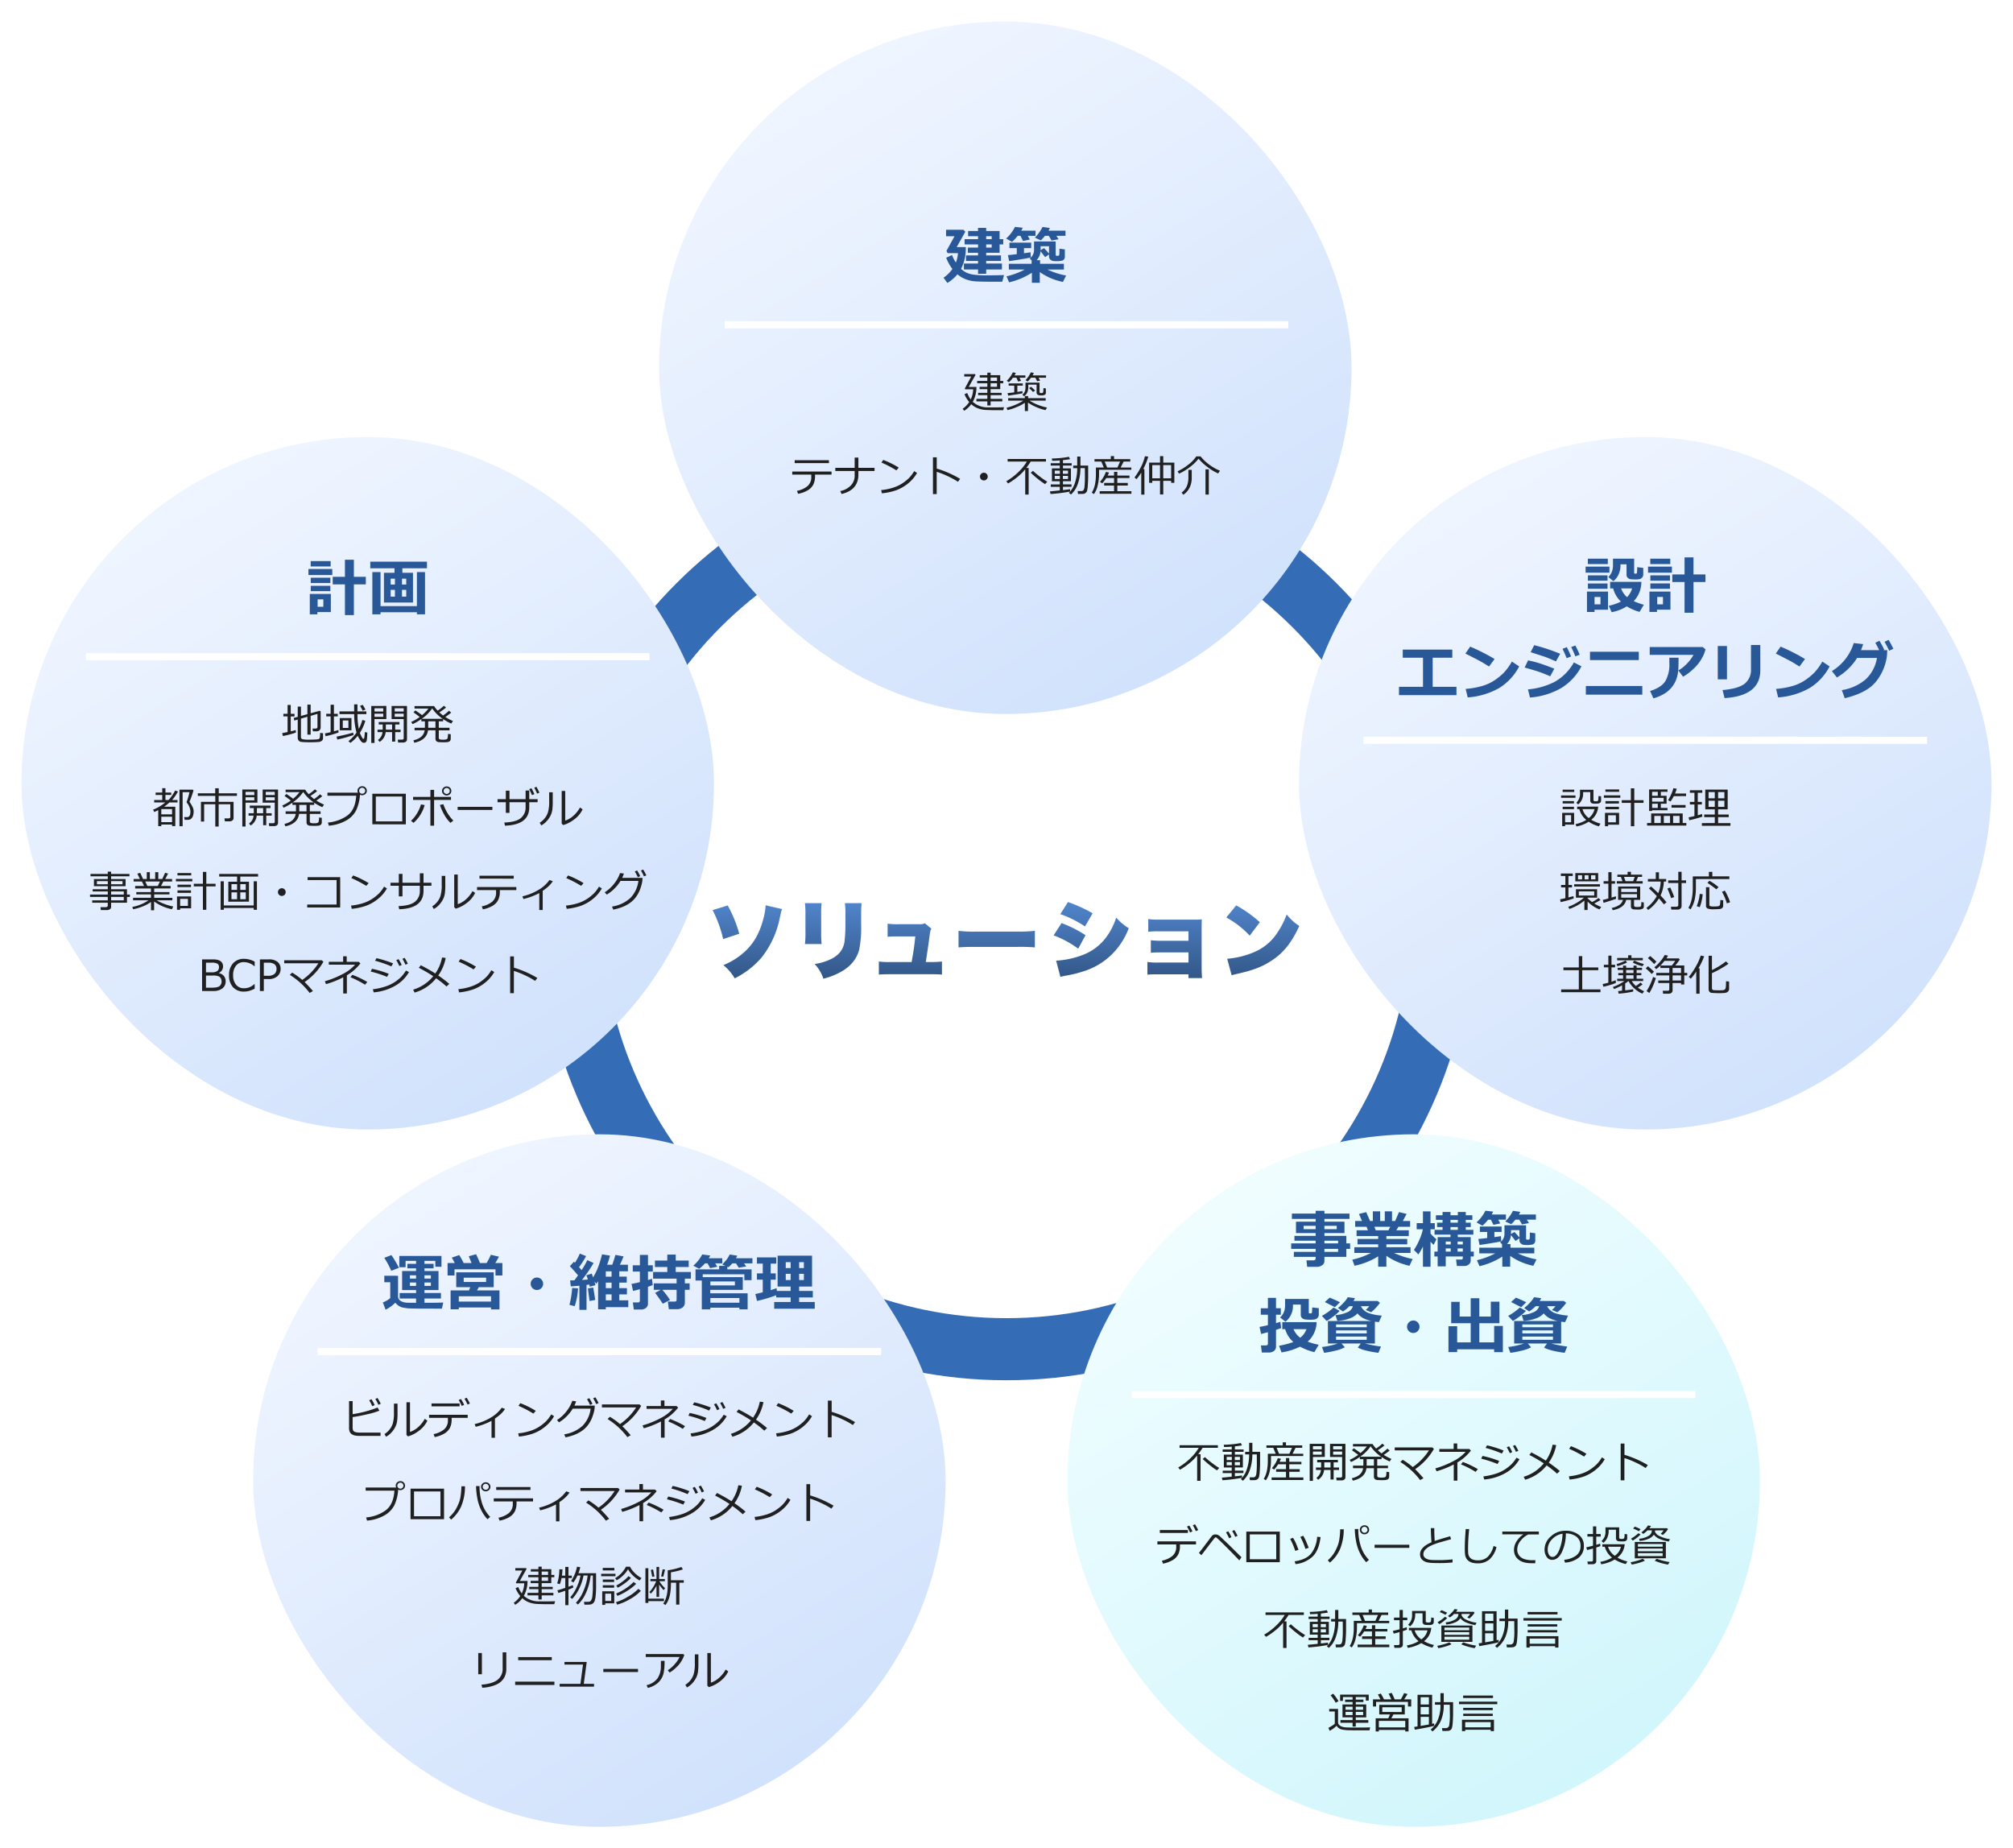 <svg xmlns="http://www.w3.org/2000/svg" xmlns:xlink="http://www.w3.org/1999/xlink" width="843" height="774" viewBox="0 0 843 774">
  <defs>
    <linearGradient id="linear-gradient" x1="0.283" y1="0.068" x2="0.791" y2="0.899" gradientUnits="objectBoundingBox">
      <stop offset="0" stop-color="#effdff"/>
      <stop offset="1" stop-color="#d1f6fc"/>
    </linearGradient>
    <filter id="長方形_162" x="438" y="466" width="308" height="308" filterUnits="userSpaceOnUse">
      <feOffset dy="3" input="SourceAlpha"/>
      <feGaussianBlur stdDeviation="3" result="blur"/>
      <feFlood flood-opacity="0.078"/>
      <feComposite operator="in" in2="blur"/>
      <feComposite in="SourceGraphic"/>
    </filter>
    <linearGradient id="linear-gradient-2" x1="0.283" y1="0.068" x2="0.791" y2="0.899" gradientUnits="objectBoundingBox">
      <stop offset="0" stop-color="#eff5ff"/>
      <stop offset="1" stop-color="#d1e2fc"/>
    </linearGradient>
    <filter id="長方形_167" x="97" y="466" width="308" height="308" filterUnits="userSpaceOnUse">
      <feOffset dy="3" input="SourceAlpha"/>
      <feGaussianBlur stdDeviation="3" result="blur-2"/>
      <feFlood flood-opacity="0.078"/>
      <feComposite operator="in" in2="blur-2"/>
      <feComposite in="SourceGraphic"/>
    </filter>
    <filter id="長方形_168" x="0" y="174" width="308" height="308" filterUnits="userSpaceOnUse">
      <feOffset dy="3" input="SourceAlpha"/>
      <feGaussianBlur stdDeviation="3" result="blur-3"/>
      <feFlood flood-opacity="0.078"/>
      <feComposite operator="in" in2="blur-3"/>
      <feComposite in="SourceGraphic"/>
    </filter>
    <filter id="長方形_169" x="535" y="174" width="308" height="308" filterUnits="userSpaceOnUse">
      <feOffset dy="3" input="SourceAlpha"/>
      <feGaussianBlur stdDeviation="3" result="blur-4"/>
      <feFlood flood-opacity="0.078"/>
      <feComposite operator="in" in2="blur-4"/>
      <feComposite in="SourceGraphic"/>
    </filter>
    <filter id="長方形_170" x="267" y="0" width="308" height="308" filterUnits="userSpaceOnUse">
      <feOffset dy="3" input="SourceAlpha"/>
      <feGaussianBlur stdDeviation="3" result="blur-5"/>
      <feFlood flood-opacity="0.078"/>
      <feComposite operator="in" in2="blur-5"/>
      <feComposite in="SourceGraphic"/>
    </filter>
    <linearGradient id="linear-gradient-6" x1="0.483" y1="-0.133" x2="0.483" y2="1" gradientUnits="objectBoundingBox">
      <stop offset="0" stop-color="#558bd5"/>
      <stop offset="1" stop-color="#315584"/>
    </linearGradient>
  </defs>
  <g id="グループ_153" data-name="グループ 153" transform="translate(-262 -929)">
    <path id="楕円形_45" data-name="楕円形 45" d="M195.5,26C102.037,26,26,102.037,26,195.5S102.037,365,195.5,365,365,288.963,365,195.5,288.963,26,195.5,26m0-26C303.472,0,391,87.528,391,195.5S303.472,391,195.5,391,0,303.472,0,195.5,87.528,0,195.5,0Z" transform="translate(488 1116)" fill="#356cb6"/>
    <g transform="matrix(1, 0, 0, 1, 262, 929)" filter="url(#長方形_162)">
      <rect id="長方形_162-2" data-name="長方形 162" width="290" height="290" rx="145" transform="translate(447 472)" fill="url(#linear-gradient)"/>
    </g>
    <g transform="matrix(1, 0, 0, 1, 262, 929)" filter="url(#長方形_167)">
      <rect id="長方形_167-2" data-name="長方形 167" width="290" height="290" rx="145" transform="translate(106 472)" fill="url(#linear-gradient-2)"/>
    </g>
    <g transform="matrix(1, 0, 0, 1, 262, 929)" filter="url(#長方形_168)">
      <rect id="長方形_168-2" data-name="長方形 168" width="290" height="290" rx="145" transform="translate(9 180)" fill="url(#linear-gradient-2)"/>
    </g>
    <g transform="matrix(1, 0, 0, 1, 262, 929)" filter="url(#長方形_169)">
      <rect id="長方形_169-2" data-name="長方形 169" width="290" height="290" rx="145" transform="translate(544 180)" fill="url(#linear-gradient-2)"/>
    </g>
    <g transform="matrix(1, 0, 0, 1, 262, 929)" filter="url(#長方形_170)">
      <rect id="長方形_170-2" data-name="長方形 170" width="290" height="290" rx="145" transform="translate(276 6)" fill="url(#linear-gradient-2)"/>
    </g>
    <path id="パス_3734" data-name="パス 3734" d="M3.42-25.884A51.786,51.786,0,0,1,7.848-13.752l6.732-2.232A53.33,53.33,0,0,0,9.756-27.828ZM25.632-27.9a26.26,26.26,0,0,1-.792,5.04c-1.764,7.056-4.608,11.808-9.5,15.7A29.55,29.55,0,0,1,7.92-2.844,19.957,19.957,0,0,1,12.672,2.7a36.045,36.045,0,0,0,11.16-8.6,38.959,38.959,0,0,0,7.74-16.776c.648-2.916.648-2.916.972-3.636Zm16.452-.9a36.043,36.043,0,0,1,.216,4.752v7.128a37.349,37.349,0,0,1-.216,5.256h6.984a47.128,47.128,0,0,1-.18-5.148v-7.164a43.356,43.356,0,0,1,.18-4.824Zm16.74,0a34.872,34.872,0,0,1,.216,4.932v3.744a61.133,61.133,0,0,1-.4,7.632c-.576,3.168-2.2,5.292-5.364,6.984a23.225,23.225,0,0,1-7.128,2.2,16.468,16.468,0,0,1,3.672,6.156A30.152,30.152,0,0,0,57.312-.108c3.96-2.268,6.408-5.22,7.488-9.144a46.519,46.519,0,0,0,.828-10.476V-23.94c0-2.3.036-2.844.18-4.86ZM92.7-4.14c.5-3.24,1.08-7.128,1.4-9.54.468-3.528.468-3.528.936-4.428L92.3-20.376a4.03,4.03,0,0,1-2.052.4H81.54a33.174,33.174,0,0,1-4.824-.216v5.472c1.188-.108,2.268-.144,4.68-.144h6.912c-.5,4.716-.684,5.9-1.548,10.728H77.868a31.715,31.715,0,0,1-4.824-.216V1.116c1.3-.108,2.484-.144,4.824-.144H94.716c1.836,0,3.564.036,4.752.144V-4.356a41.079,41.079,0,0,1-4.716.216Zm13.716-6.12c2.2-.18,3.384-.216,7.416-.216h17.136a69.483,69.483,0,0,1,7.416.216v-6.948a59.068,59.068,0,0,1-7.38.324H113.8a51.013,51.013,0,0,1-7.38-.324ZM149.04-24.192a44.587,44.587,0,0,1,10.332,5.148l3.2-5.508a60.865,60.865,0,0,0-10.332-4.716ZM146.232-15.3a41.333,41.333,0,0,1,10.3,5.58l3.06-5.652a49.42,49.42,0,0,0-10.044-5.076Zm2.844,17.388a25.179,25.179,0,0,1,2.556-.576,47.457,47.457,0,0,0,6.552-1.584,29.389,29.389,0,0,0,13.9-8.82,31.024,31.024,0,0,0,5.616-9.4,22.684,22.684,0,0,1-5.256-4.464,28.078,28.078,0,0,1-3.96,7.92,21.766,21.766,0,0,1-10.08,7.74,36.121,36.121,0,0,1-11.124,2.376Zm53.64-1.08V2.592H208.4c-.108-1.188-.18-2.808-.18-4.464V-18.648c0-1.116.036-2.448.072-3.348-.972.072-1.512.108-3.24.108H190.332a27.931,27.931,0,0,1-4.464-.252v5.328a32.053,32.053,0,0,1,4.464-.18h12.384v3.96H191.484c-1.692,0-2.952-.072-4.536-.216v5.22c1.152-.108,2.34-.144,4.536-.144h11.232v4.248H189.972a25.69,25.69,0,0,1-4.464-.252V1.152c1.152-.108,2.448-.144,4.464-.144Zm15.84-23.8a38.447,38.447,0,0,1,9.792,7.6l4.248-5.616a52.518,52.518,0,0,0-9.9-7.056ZM220.788,1.4c.972-.288,1.188-.324,2.592-.648,6.7-1.548,10.116-2.88,14-5.4,5.04-3.24,8.46-7.488,11.736-14.58a23.241,23.241,0,0,1-5.292-4.824,33.144,33.144,0,0,1-3.528,7.056A21.648,21.648,0,0,1,229.752-8.1a36.124,36.124,0,0,1-10.836,2.592Z" transform="translate(557 1336)" fill="url(#linear-gradient-6)"/>
    <g id="グループ_148" data-name="グループ 148" transform="translate(0 101)">
      <path id="パス_3735" data-name="パス 3735" d="M24.591-4.151h-6.6v1.79h-3.4v-1.79H8.658v-2.5h5.929V-7.719H9.547v-2.311h5.04v-1.117H10.321V-13.33h4.266v-1.308H8.95v-2.209h5.637v-1.244H10.423v-2.184h4.164v-1.295h3.4v1.295h5.624v3.428h1.523v2.209H23.613v3.491H17.989v1.117h6.2v2.311h-6.2v1.066h6.6Zm-6.6-13.939v1.244H20.3v-1.244Zm0,3.453v1.308H20.3v-1.308ZM9.458-13.521A20.952,20.952,0,0,1,8.849-8.03a16.689,16.689,0,0,1-1.384,3.6A8.278,8.278,0,0,0,10.1-2.679a12.346,12.346,0,0,0,3.148.768,57.961,57.961,0,0,0,5.973.209q3.047,0,6.233-.114L24.73.965Q23,.978,21.493.978q-6.716,0-8.652-.216a13.855,13.855,0,0,1-3.7-.933A11.22,11.22,0,0,1,5.954-2.133,15.828,15.828,0,0,1,1.739,1.485L.127-.7a14.752,14.752,0,0,0,3.72-3.669,18.326,18.326,0,0,1-2.6-4.7l2.45-1.143A14.256,14.256,0,0,0,5.307-7.071a13.314,13.314,0,0,0,.876-3.923H1.866l-.521-.914,3.39-6.157H1.193v-2.729H8.455l.8.838L5.637-13.521ZM33.3-21.633a11.221,11.221,0,0,1-.622,1.231h5.979v2.158H35.42l.851,1.562-2.856.6-1.066-2.158H31.192a16.947,16.947,0,0,1-2.387,2.514L26.343-17.1a16.587,16.587,0,0,0,3.707-4.888Zm11.362.114q-.3.647-.571,1.117H51.2v2.158H47.392l.914,1.422-2.933.546L44.23-18.243H42.605a15.525,15.525,0,0,1-1.739,1.892l-2.488-1.143A18.146,18.146,0,0,0,41.6-21.963ZM37.134-2.793a30.429,30.429,0,0,1-9.547,4.024L26.5-1.27A31.855,31.855,0,0,0,34.15-4.126H27.485v-2.4H37.02V-8l-.825-.711a4.5,4.5,0,0,0,1.841-4v-3.174h9.052v5.561q0,.419.368.419a1.919,1.919,0,0,0,.254.013A1.488,1.488,0,0,0,48.445-10q.14-.108.184-.686t.044-2.177l2.26.3v3.021a1.81,1.81,0,0,1-.317,1.111,1.746,1.746,0,0,1-.946.609,10.181,10.181,0,0,1-2.406.184,5.662,5.662,0,0,1-1.574-.165,2.125,2.125,0,0,1-.958-.641,1.664,1.664,0,0,1-.425-1.149v-.863L42.669-9.331q-.622-.851-1.93-2.476A5.8,5.8,0,0,1,39.1-8.049h1.46v1.523H50.54v2.4H43.646a31.909,31.909,0,0,0,7.808,2.514l-1.32,2.679a25.69,25.69,0,0,1-9.7-4.139V1.435h-3.3Zm3.631-9.42,1.46-.889q1.244,1.308,2.082,2.311v-3.085H40.79v.8Q40.79-12.683,40.765-12.213ZM36.689-9.179q-1.13.33-9.077,1.536l-.521-2.514q1.473-.14,3.72-.406V-13.1H27.739v-2.285h9.1V-13.1H33.82v2.158q1.663-.229,2.742-.419Z" transform="translate(657 945)" fill="#285897"/>
      <path id="パス_3736" data-name="パス 3736" d="M5.915-2.927V-3.973h4.562V-5.528H6.618V-6.5h3.858V-8.033H7.225V-9h3.252v-1.512H6.214v-.967h4.263v-1.415H7.295v-.993h3.182v-1.046h1.371v1.046h4.025v2.408h1.266v.967H15.873v2.479H11.848V-6.5h4.614v.976H11.848v1.556h4.9v1.046h-4.9V-1.2H10.477V-2.927Zm5.933-9.967v1.415h2.681v-1.415Zm0,2.382V-9h2.681v-1.512ZM.756,1.02.158.176A10.258,10.258,0,0,0,2.874-2.637,12.475,12.475,0,0,1,.905-5.915l1.143-.519A11.353,11.353,0,0,0,3.5-3.727,10.473,10.473,0,0,0,4.544-7.972H1.2l-.167-.316,2.7-5.027H.8v-1.011H5.317l.22.29L2.689-8.965H5.915a12.844,12.844,0,0,1-1.538,6.24A9.332,9.332,0,0,0,11-.413L12.92-.4q2.364.009,4.544-.062L17.121.765,14.476.773q-2.153.009-4.32-.088A11.326,11.326,0,0,1,6.438-.035a8.668,8.668,0,0,1-2.7-1.7A10.3,10.3,0,0,1,.756,1.02Zm20.426-13.86a9.482,9.482,0,0,1-1.687,1.907l-.905-.606a11,11,0,0,0,2.558-3.542l1.266.237q-.281.545-.6,1.055h4.6v.949H23.95l.642,1.327-1.23.29-.712-1.617Zm7.585,0a16.569,16.569,0,0,1-1.38,1.617l-.94-.571a12.312,12.312,0,0,0,2.241-3.287l1.266.264a8.177,8.177,0,0,1-.536,1.028H35.06v.949H31.913l.668,1.23-1.248.255-.756-1.485ZM31.1-9.94H27.624v.879a5.956,5.956,0,0,1-.4,2.36,4.12,4.12,0,0,1-1.34,1.63l-.756-.642A3.328,3.328,0,0,0,26.143-7a4.571,4.571,0,0,0,.3-1.784v-1.986h5.9v3.876q0,.519.765.519a1.782,1.782,0,0,0,.3-.048.66.66,0,0,0,.334-.158.449.449,0,0,0,.132-.255q.022-.145.062-.712t.04-.945l1.011.149v1.8a1.013,1.013,0,0,1-.365.822,2.9,2.9,0,0,1-1.648.3,3.763,3.763,0,0,1-1.05-.105,1.331,1.331,0,0,1-.58-.378.917.917,0,0,1-.25-.642ZM19.2-5.309,18.94-6.381q1.23-.105,2.813-.316V-9.5H19.4v-.949H25.33V-9.5H23.036v2.619q1.072-.158,2.127-.343l.07.905Q24.425-6.091,19.2-5.309ZM29.61-6.855q-.545-.615-1.652-1.635l.844-.527q.879.756,1.705,1.591ZM18.923.729,18.5-.246a23.646,23.646,0,0,0,3.951-1.336,18.667,18.667,0,0,0,3.072-1.652H19.2V-4.263h6.979V-5.15h1.38v.888H34.91v1.028H28.16a19.231,19.231,0,0,0,3.485,1.758A22.1,22.1,0,0,0,35.481-.334L34.822.747A20.34,20.34,0,0,1,30.938-.536a20.817,20.817,0,0,1-3.445-1.872V1.134h-1.3V-2.312A18.76,18.76,0,0,1,22.636-.483,20.523,20.523,0,0,1,18.923.729Z" transform="translate(665 999)" fill="#202020"/>
      <path id="パス_3737" data-name="パス 3737" d="M16.146-12.059H1.8V-13.28H16.146Zm-5.827,5.4A7.754,7.754,0,0,1,9.584-3.05,6.169,6.169,0,0,1,7.269-.681,12.485,12.485,0,0,1,3.226.791L2.751-.448A9.922,9.922,0,0,0,7.128-2.4,4.857,4.857,0,0,0,8.745-6.337v-.914H.773V-8.534H17.227v1.283H10.318Zm18.158-.624q0,6.46-7.022,8.147L20.865-.36a8.351,8.351,0,0,0,4.61-2.509,5.843,5.843,0,0,0,1.437-3.81V-8.763h-8.1v-1.318h8.1v-4.3h1.564v4.3h6.768v1.318H28.477Zm16.9-2.9-.993,1.151A47.047,47.047,0,0,0,38.127-12.3l.756-1.1A37.3,37.3,0,0,1,45.378-10.187Zm7.664,2.232A15.516,15.516,0,0,1,49.21-3.5a17.289,17.289,0,0,1-4.9,2.795A25.828,25.828,0,0,1,38.32.58L38.013-.773a23.664,23.664,0,0,0,5.133-1.05,15.6,15.6,0,0,0,3.845-1.837A19.531,19.531,0,0,0,49.649-5.8,14.481,14.481,0,0,0,51.838-8.71ZM71.086-5.467l-.923,1.222a32.5,32.5,0,0,0-4.368-2.4A34.834,34.834,0,0,0,61.269-8.42V.905H59.7v-15.39h1.582v4.711A43.265,43.265,0,0,1,71.086-5.467ZM79.4-6.425a1.558,1.558,0,0,1,.475-1.143,1.558,1.558,0,0,1,1.143-.475,1.558,1.558,0,0,1,1.143.475,1.558,1.558,0,0,1,.475,1.143,1.558,1.558,0,0,1-.475,1.143,1.558,1.558,0,0,1-1.143.475,1.558,1.558,0,0,1-1.143-.475A1.558,1.558,0,0,1,79.4-6.425Zm18.94,7.541v-10.6a21.284,21.284,0,0,1-3.313,3.274,29.3,29.3,0,0,1-3.85,2.667L90.4-4.465a26.126,26.126,0,0,0,5.225-3.99,20.661,20.661,0,0,0,3.388-4.254H90.976V-13.79h16.049v1.081h-6.4a30.376,30.376,0,0,1-1.837,2.663h.984V1.116Zm8.314-4.386a25.623,25.623,0,0,1-2.619-1.854,39.293,39.293,0,0,1-3.384-2.918l.94-.773a36.587,36.587,0,0,0,2.984,2.474,30.042,30.042,0,0,0,3,2.061ZM120.437.853l-.141-1.2h1.389a1.381,1.381,0,0,0,.993-.308,3.1,3.1,0,0,0,.488-1.6,36.572,36.572,0,0,0,.171-4.258l-.018-3.454h-1.854a20.243,20.243,0,0,1-1.085,6.57A10.769,10.769,0,0,1,117.5,1.09L116.64.378A9.865,9.865,0,0,0,119.1-3.617a18.726,18.726,0,0,0,1.011-6.341h-1.67v-1.063h1.67V-14.81h1.354v3.788H124.7v4.843q-.035,2.03-.163,3.577a12.4,12.4,0,0,1-.3,2.145,1.765,1.765,0,0,1-.294.571,1.837,1.837,0,0,1-.488.435,1.92,1.92,0,0,1-.633.25Q122.59.844,120.437.853ZM108.949.87l-.264-1.1q1.125-.07,4.131-.4V-2.136h-3.779V-3.146h3.779V-4.474h-3.3V-9.853h3.3v-1.169h-3.8v-.993h3.8v-1.178q-1.872.149-3.041.149h-.149L109.477-14a40.417,40.417,0,0,0,7.163-.712l.457.993q-.976.2-2.953.4v1.3H117.8v.993h-3.656v1.169h3.34v5.379h-3.34v1.327h3.577v1.011h-3.577V-.773q2.3-.255,2.988-.369v.984A67.814,67.814,0,0,1,108.949.87Zm7.321-9.782h-2.162v1.318h2.162Zm-3.41,0h-2.153v1.318h2.153Zm3.41,2.188h-2.162v1.318h2.162Zm-3.41,0h-2.153v1.318h2.153Zm16.4-2.549v1.521a20.372,20.372,0,0,1-.584,5.1A9.866,9.866,0,0,1,127.1.9L126.211.29q1.731-2.628,1.731-7.638V-10.23h3.3L130.2-12.709h-2.848v-1.028h6.829V-15h1.362v1.266h6.794v1.028h-2.777L138.3-10.23h4.474v.958Zm3.384-.958h4.324l1.1-2.479h-6.442Zm-3.12,11V-.3h6.021V-2.663H131.4V-3.771h4.148V-5.81h-3.278a12.617,12.617,0,0,1-1.7,2.206l-.923-.606a12.739,12.739,0,0,0,2.479-4.184l1.3.272a11.95,11.95,0,0,1-.562,1.266h2.681V-8.411h1.371v1.556H142V-5.81h-5.089v2.039h4.377v1.107h-4.377V-.3h5.9V.765Zm29.927-5.414h-3.3V1.072h-1.354V-4.649h-3.252v.844h-1.318V-12.27h4.57v-2.716h1.354v2.716h4.632v8.464h-1.327ZM151.541-5.7h3.252v-5.528h-3.252Zm4.605,0h3.3v-5.528h-3.3Zm-9.211,6.829V-8.1a18.773,18.773,0,0,1-2,2.751l-.826-.694a28.8,28.8,0,0,0,2.711-4.417,19.693,19.693,0,0,0,1.657-4.487l1.38.167a25.906,25.906,0,0,1-2.109,5.212h.51V1.134Zm32.2-8.868a21.319,21.319,0,0,1-4.293-2.562,22.369,22.369,0,0,1-3.924-3.625,17.86,17.86,0,0,1-3.727,3.595,22.194,22.194,0,0,1-4.447,2.681l-.589-.993a22.119,22.119,0,0,0,4.307-2.637,14.5,14.5,0,0,0,3.5-3.586H171.8a18.837,18.837,0,0,0,3.858,3.621,19.585,19.585,0,0,0,4.236,2.364Zm-5.3,8.851V-9.448h1.389V1.116Zm-9.272.053-.756-.861a7,7,0,0,0,2.21-2.7,9.2,9.2,0,0,0,.655-3.691V-9.229h1.4V-5.88a9.011,9.011,0,0,1-.923,4.126A7.492,7.492,0,0,1,164.566,1.169Z" transform="translate(593 1034)" fill="#202020"/>
      <path id="線_24" data-name="線 24" d="M236,1.5H0v-3H236Z" transform="translate(565.5 964)" fill="#fff"/>
    </g>
    <g id="グループ_149" data-name="グループ 149" transform="translate(0 91)">
      <path id="パス_3738" data-name="パス 3738" d="M-15.679-18.789h-8.366v-2.26h8.366ZM-.838-17.177v2.78a1.8,1.8,0,0,1-.4,1.168,2.1,2.1,0,0,1-.939.686,6.7,6.7,0,0,1-1.949.19q-.965,0-1.841-.083a2.113,2.113,0,0,1-1.377-.6,1.715,1.715,0,0,1-.5-1.231v-4.418h-2.526v.6a8.753,8.753,0,0,1-.806,3.612,7.1,7.1,0,0,1-2.19,2.837l-2.082-1.714a7.661,7.661,0,0,0,1.384-2.025,7.4,7.4,0,0,0,.546-3.129v-2.539h8.861v5.865q0,.394.317.394h.419a.481.481,0,0,0,.3-.083.344.344,0,0,0,.133-.216q.025-.133.07-.844t.044-1.562Zm-14.168,1.993h-9.979v-2.539h9.979Zm-.8,3.339H-24.02v-2.222h8.214Zm14.168.508a11.565,11.565,0,0,1-3.2,8.087A34.069,34.069,0,0,0-.6-1.739l-1.79,2.971A20.592,20.592,0,0,1-7.744-1.079a17.744,17.744,0,0,1-6.348,2.438l-1.193-2.7a20.015,20.015,0,0,0,5.091-1.739,11.6,11.6,0,0,1-3.25-5.51h-1.27v-2.742Zm-5.992,6.4A8.666,8.666,0,0,0-5.51-8.595h-4.6A8.668,8.668,0,0,0-7.63-4.938Zm-8.176-3.5H-24.02v-2.234h8.214Zm.2,8.76h-5.637v.939h-3.174V-7.274H-15.6Zm-3.148-2.234v-3.1h-2.488v3.1ZM20.2,1.587H16.453v-12.86H11.337v-3.174h5.116v-7.147H20.2v7.147h5v3.174h-5ZM10.474-18.789H2.107v-2.26h8.366Zm.686,3.605H1.168v-2.539h9.991Zm-.812,3.339H2.133v-2.222h8.214Zm0,3.4H2.133v-2.234h8.214Zm.2,8.76H4.913v.939H1.739V-7.274H10.55ZM7.414-1.917v-3.1h-2.4v3.1ZM-79.066,36.1h-24.07V32.6h10.055V20.423h-8.468v-3.4h20.744v3.4H-89.02V32.6h9.953ZM-63.1,20.969l-2.323,3.148q-1.879-1.206-3.333-2.031t-6.57-3.4l2.006-2.907A82.783,82.783,0,0,1-63.1,20.969Zm10.3,3.1a23.152,23.152,0,0,1-8.417,9.077,31.168,31.168,0,0,1-13.14,3.9l-.863-3.555a34.312,34.312,0,0,0,7.236-1.32,19.115,19.115,0,0,0,5.072-2.431,25.592,25.592,0,0,0,3.707-3.06,24.74,24.74,0,0,0,3.358-4.64Zm17.177-5.281-1.79,3.174q-1.384-.622-2.856-1.231t-2.4-.9L-48,18.112l1.485-2.933A77.5,77.5,0,0,1-35.623,18.785Zm-2.463,6.221-1.727,3.2q-2.818-1.231-4.64-1.854t-6.062-1.815l1.447-3a47.84,47.84,0,0,1,4.831,1.238Q-42.06,23.47-38.086,25.006Zm11.362-.99a23.053,23.053,0,0,1-8.614,9.191A30.68,30.68,0,0,1-48.28,37.092l-.838-3.4A30.28,30.28,0,0,0-37.94,30.528,21.082,21.082,0,0,0-29.9,22.4Zm-.736-4.837-1.815.673q-.889-2.222-1.739-3.9l1.739-.647Q-28.311,17.173-27.46,19.179Zm-3.605.724-1.854.711q-1.016-2.526-1.739-3.9l1.79-.711A41.95,41.95,0,0,1-31.065,19.9ZM-2.7,21.413H-23.144V17.935H-2.7ZM-1.244,35.9H-24.883V32.28H-1.244Zm26.47-18.979A13.7,13.7,0,0,1,23.9,20.3a17.042,17.042,0,0,1-3.517,4.6,22.343,22.343,0,0,1-4.551,3.485l-1.968-2.628a15.942,15.942,0,0,0,3.644-2.907A16.876,16.876,0,0,0,20.2,19.229H1.866V15.954h22.2Zm-11.286,3.5v.622q0,2.6-.1,4.323a15.148,15.148,0,0,1-.7,3.656,11.239,11.239,0,0,1-1.917,3.612A12.23,12.23,0,0,1,7.96,35.511,17.78,17.78,0,0,1,3.4,37.435L2.031,34.362q4.71-1.46,6.386-4.151a13.841,13.841,0,0,0,1.676-7.351l-.025-2.437Zm34.239,5.23q0,10.766-14.98,11.68l-.825-3.364q6.5-.546,9.2-2.628a7.319,7.319,0,0,0,2.7-6.183V15.1h3.9ZM34.214,29.475H30.367V15.535h3.847ZM66.9,20.969l-2.323,3.148q-1.879-1.206-3.333-2.031t-6.57-3.4l2.006-2.907A82.783,82.783,0,0,1,66.9,20.969Zm10.3,3.1a23.152,23.152,0,0,1-8.417,9.077,31.168,31.168,0,0,1-13.14,3.9l-.863-3.555a34.312,34.312,0,0,0,7.236-1.32,19.115,19.115,0,0,0,5.072-2.431,25.592,25.592,0,0,0,3.707-3.06,24.74,24.74,0,0,0,3.358-4.64Zm24.146-6.8-.127,2.311A21.605,21.605,0,0,1,96.7,30.338q-3.758,4.8-13.165,7.046l-1.219-3.39a20.412,20.412,0,0,0,9.871-4.4,15.667,15.667,0,0,0,4.843-9.083H88.715A24.537,24.537,0,0,1,80.26,28.7l-2.107-2.679a20.92,20.92,0,0,0,9.153-11.73l3.948.444q-.533,1.612-.914,2.526h7.617a34.763,34.763,0,0,0-1.625-3.1l1.739-.838q.9,1.473,2.006,3.745l-.444.19Zm2.552-.571-1.765.8a35.741,35.741,0,0,0-1.93-3.72l1.688-.825Q102.794,14.418,103.9,16.69Z" transform="translate(951 1093)" fill="#285897"/>
      <path id="パス_3740" data-name="パス 3740" d="M1.4-13.359v-.958h4.86v.958Zm11.566.053h-3v.457A5.748,5.748,0,0,1,7.893-8.112l-.765-.747a5.027,5.027,0,0,0,1.538-3.946v-1.477H14.3v4.175a.575.575,0,0,0,.571.642h.773a.661.661,0,0,0,.457-.149.742.742,0,0,0,.215-.453q.048-.3.1-1.6l1.081.132.009,1.327a3.66,3.66,0,0,1-.062.848,1.065,1.065,0,0,1-.233.4,1.258,1.258,0,0,1-.417.308,2.485,2.485,0,0,1-.769.163q-.523.048-.91.048a8.505,8.505,0,0,1-1.037-.062,1.269,1.269,0,0,1-.809-.4,1.14,1.14,0,0,1-.308-.8ZM.738-10.9v-.993H6.776v.993Zm.677,2.364v-.993H6.152v.993ZM13.368-1.7A16.737,16.737,0,0,0,17.262-.088l-.686,1.125A14.829,14.829,0,0,1,12.3-.9,13.865,13.865,0,0,1,7.181,1.09L6.812.1a13.345,13.345,0,0,0,4.482-1.749,8.73,8.73,0,0,1-2.9-4.509H7.488V-7.225h8.8A7.538,7.538,0,0,1,13.368-1.7Zm-1.037-.721a6.52,6.52,0,0,0,2.417-3.744H9.712A7.148,7.148,0,0,0,12.331-2.417ZM1.415-6.161v-.976H6.152v.976ZM2.426.316V.976H1.213V-4.605H6.205V.316ZM4.939-3.647H2.426V-.677H4.939ZM29.971,1V-8.8H26.156V-9.923h3.814V-14.88H31.4v4.957h3.876V-8.8H31.4V1ZM19.31-13.412V-14.4h5.766v.984Zm-.642,2.479v-1.011H25.55v1.011Zm.659,2.426V-9.536h5.651v1.028Zm0,2.391V-7.146h5.651v1.028ZM20.443.36V1H19.125V-4.614H25.04V.36ZM23.7-3.6H20.443V-.65H23.7Zm24.24-8.007a13.942,13.942,0,0,1-1.371,2.241l-1.028-.545A15.094,15.094,0,0,0,46.824-12.3a16.8,16.8,0,0,0,.971-2.65l1.389.255a14.462,14.462,0,0,1-.729,2h4.641v1.081ZM42.521-8.429v1.758h2.795v.958H38.865v.308H37.617V-14.4h7.7v.976H42.521v1.67H44.93v3.322Zm-1.266-4.992H38.865v1.67h2.391Zm-2.391,2.549v1.564H43.7v-1.564Zm2.391,4.2V-8.429H38.865v1.758Zm5.73-.123v-1.09h5.889v1.09ZM36.756.729V-.352h1.723v-4h13.2v4h1.529V.729ZM39.788-.352h2.7V-3.322h-2.7Zm3.981,0h2.61V-3.322H43.77Zm3.894,0h2.7V-3.322h-2.7Zm17.446.026V-2.8H60.688V-3.92h4.421V-6.073H61.128v-8.262h9.387v8.262H66.507V-3.92h4.447V-2.8H66.507V-.325h5.159V.817H59.713V-.325ZM62.508-10.7h2.6v-2.61h-2.6Zm4,0h2.628v-2.61H66.507Zm2.628,1.011H66.507v2.566h2.628Zm-4.025,0h-2.6v2.566h2.6ZM54.448-1.512l-.316-1.2q1.2-.246,2.461-.545V-8.121H54.686V-9.193h1.907v-3.832H54.686v-1.046H59.88v1.046H57.99v3.832H59.7v1.072H57.99V-3.6q1.125-.3,1.784-.536l.141,1.1q-.606.246-2.426.756T54.448-1.512Z" transform="translate(915 1183)" fill="#202020"/>
      <path id="パス_3739" data-name="パス 3739" d="M6.706-10.916v-3.472h9.58v3.472Zm2.848-.844v-1.731H7.84v1.731ZM10.6-13.491v1.731h1.635v-1.731Zm4.535,0H13.3v1.731h1.837ZM.554-2.232.352-3.41q1-.193,2.188-.466V-8.385H.738V-9.413h1.8v-3.762H.65V-14.2H5.625v1.028h-1.8v3.762h1.5v1.028h-1.5v4.192q1.406-.352,2.109-.554l.1.984A40.117,40.117,0,0,1,.554-2.232Zm5.66-6.521v-.967H17.024v.967ZM4.21.633,3.753-.272A19.477,19.477,0,0,0,7.216-1.894a17.269,17.269,0,0,0,3.1-2.193H6.961V-7.611h8.868v3.524H11.848v.193A13.914,13.914,0,0,0,13.72-2.259a16.655,16.655,0,0,0,2.7-1.679l.844.826q-1.573.94-2.628,1.468A17.039,17.039,0,0,0,17.578-.176L16.8.817A14.546,14.546,0,0,1,11.848-2.47V1.09H10.5V-2.865A19.9,19.9,0,0,1,4.21.633ZM14.616-6.715H8.174v1.723h6.442Zm11.848-4.271-.686-1.8H24.319v-.949H28.6v-1.2H30v1.2h4.667v.949H32.977l-.765,1.8h2.707v.976H24.082v-.976Zm.624-1.8.65,1.8h3.2l.642-1.8ZM18.536-1.916l-.29-1.23q.888-.2,2.294-.6V-9.958H18.554v-1.028H20.54v-3.779h1.345v3.779h1.468v1.028H21.885v5.827L23.7-4.667,23.774-3.6Q23.089-3.331,18.536-1.916Zm9.475-1.248Q27.3.237,22.359,1.151l-.387-.94A8.471,8.471,0,0,0,25.356-1.2a3.719,3.719,0,0,0,1.292-1.969H24.636v-5.6h9.237v5.6H31.3V-.888a.629.629,0,0,0,.141.426.669.669,0,0,0,.356.215,5.118,5.118,0,0,0,.945.053,4.292,4.292,0,0,0,.918-.057,2.488,2.488,0,0,0,.391-.158q.2-.1.25-.637t.048-1.187l1.046.132V-.334a1.046,1.046,0,0,1-.457.87,4.317,4.317,0,0,1-2.188.343q-.844,0-1.494-.053A1.4,1.4,0,0,1,30.3.444,1.319,1.319,0,0,1,30-.483V-3.164ZM25.937-6.451h6.592V-7.884H25.937Zm6.592.879H25.937V-4.1h6.592ZM53.1-10.23h-1.89V-.58A1.374,1.374,0,0,1,50.752.47,1.526,1.526,0,0,1,49.685.9H46.9L46.749-.3h2.312A.833.833,0,0,0,49.6-.488a.582.582,0,0,0,.233-.47V-10.23H45.606v-1.09h4.228v-3.612h1.38v3.612H53.1ZM44.895-2.136l-1.116.844a29.522,29.522,0,0,0-2.065-2.479A15.678,15.678,0,0,1,37.2,1.055L36.483.193a15.553,15.553,0,0,0,4.351-4.931,42.669,42.669,0,0,0-3.322-3.234l.905-.809q.984.8,3.006,2.8a13.253,13.253,0,0,0,1.028-4.86H37.107v-1.081h3.3V-14.73h1.327v2.813h3.006v1.081h-.967A14.656,14.656,0,0,1,42.39-4.992,30.644,30.644,0,0,1,44.895-2.136Zm3.234-2.224-1.292.475A41.53,41.53,0,0,0,45.264-7.9l1.187-.457Q47.312-6.557,48.129-4.359Zm9.07-7.523v3.472a22.037,22.037,0,0,1-.558,5.335A12.47,12.47,0,0,1,54.958.817l-.9-.659Q55.9-2.848,55.9-8.1v-4.9h6.75V-14.9h1.433v1.89h7.128v1.125Zm8.569,4.315q-1.143-.976-3.727-2.733l.826-.87a22.4,22.4,0,0,1,3.806,2.663Zm-4.333-.905h1.4v7.33a.593.593,0,0,0,.321.6A5.786,5.786,0,0,0,64.907-.4a11.181,11.181,0,0,0,1.31-.062,2.03,2.03,0,0,0,.677-.163.785.785,0,0,0,.286-.286,1.889,1.889,0,0,0,.171-.664q.062-.479.1-1.542L68.634-3V-.686a1.17,1.17,0,0,1-.145.589,1.378,1.378,0,0,1-.374.426,1.556,1.556,0,0,1-.5.25,6.574,6.574,0,0,1-1.16.132Q65.566.765,64.8.765A6.821,6.821,0,0,1,62.02.422a1.305,1.305,0,0,1-.584-1.23Zm8.728,6.759a20.609,20.609,0,0,0-2.039-4.825l1.2-.5a23.612,23.612,0,0,1,1.266,2.474,16.461,16.461,0,0,1,.932,2.413ZM58.781-.1l-1.23-.439a18.435,18.435,0,0,0,1.266-5.142l1.23.149a17.385,17.385,0,0,1-.453,2.83A13.5,13.5,0,0,1,58.781-.1Z" transform="translate(915 1218)" fill="#202020"/>
      <path id="パス_3741" data-name="パス 3741" d="M.773.492V-.668h7.4v-8.06H1.731V-9.861H8.174v-4.755H9.606v4.755h6.715v1.134H9.606v8.06h7.638V.492ZM24.231-12.858v-.993h4.605v-1.116h1.38v1.116h4.755v.993ZM18.448-1.8l-.272-1.125A22.028,22.028,0,0,0,20.54-3.48V-9.905H18.668v-1.081H20.54V-14.8h1.318v3.814H23.37v1.081H21.858v6.012q.809-.264,1.767-.615l.088,1.09a15.772,15.772,0,0,1-2.285.848A29.172,29.172,0,0,1,18.448-1.8Zm5.889-8.613-.36-.879a18.774,18.774,0,0,0,3.762-1.494l.642.844A20.164,20.164,0,0,1,24.337-10.415Zm10.5.035a16.451,16.451,0,0,1-4.1-1.564l.7-.826a19.7,19.7,0,0,0,3.981,1.45ZM24.838,1.1,24.618.026l1.67-.167v-2.25A23.414,23.414,0,0,1,22.931-.835l-.5-.844a20.656,20.656,0,0,0,4.834-2.5H24.249V-5.15H26.71V-6.6h-2v-.932h2V-8.815H24.434v-.923H26.71v-.9h1.283v.9h3.085v-.9h1.3v.9h2.259v.923H32.379v1.283h1.969V-6.6H32.379v1.45h2.742v.976H30.357a8.742,8.742,0,0,0,1.7,2.065,13.157,13.157,0,0,0,1.925-1.441l.905.773a18.271,18.271,0,0,1-2,1.345A13.2,13.2,0,0,0,35.525.088L34.787,1.1a11.263,11.263,0,0,1-3.428-2.241,11.139,11.139,0,0,1-2.382-3.032h-.053a9.837,9.837,0,0,1-1.336,1.011V-.281q2.364-.272,3.357-.457V.229A38.273,38.273,0,0,1,24.838,1.1Zm3.155-9.914v1.283h3.085V-8.815Zm0,3.665h3.085V-6.6H27.993ZM45.905,1.116H43.462l-.149-1.23h2.109q.642,0,.642-.606V-3.349H41.44V-4.395h4.623V-6.539H40.6V-7.585h5.467V-9.642H42.337v-1.037a15.518,15.518,0,0,1-1.758,1.512l-.773-.773a16.822,16.822,0,0,0,2.47-2.426A14.542,14.542,0,0,0,44.139-15.1l1.362.281a5.142,5.142,0,0,1-.642,1.151h5.133l.466.457a18.353,18.353,0,0,1-1.907,2.522H52.33v3.1h1.248v1.046H52.33v3.8H50.985v-.606H47.443v3.1a1.217,1.217,0,0,1-.457.984A1.643,1.643,0,0,1,45.905,1.116Zm-3.56-11.8h4.772a16.472,16.472,0,0,0,1.424-1.951H44.077A21.5,21.5,0,0,1,42.346-10.687Zm5.1,1.046v2.057h3.542V-9.642Zm0,3.1v2.145h3.542V-6.539Zm-7.726-4.755a24.766,24.766,0,0,0-2.628-2.479l.958-.888a31.634,31.634,0,0,1,2.619,2.373ZM38.707-7.128a30.85,30.85,0,0,0-2.5-2.355l.914-.9q.94.791,2.531,2.259ZM37.714.817,36.554.035a25.5,25.5,0,0,0,2.716-5.9l1.16.422a24.636,24.636,0,0,1-1.169,3.23A20.816,20.816,0,0,1,37.714.817Zm19.635.3V-8.218a16.981,16.981,0,0,1-2.276,3.05L54.211-5.9a29.108,29.108,0,0,0,2.984-4.386,21.137,21.137,0,0,0,2.026-4.562l1.45.3A28.2,28.2,0,0,1,58.245-9.5h.5V1.116Zm5.177-15.882h1.4v5.994a30.329,30.329,0,0,0,5.862-3.63l1.063.976A32.638,32.638,0,0,1,67.478-9.29a34.616,34.616,0,0,1-3.555,1.811v6.293a.921.921,0,0,0,.1.448.663.663,0,0,0,.3.281,2.6,2.6,0,0,0,.844.127q.646.031,1.639.031a16.267,16.267,0,0,0,1.837-.057,1.317,1.317,0,0,0,.571-.233A1.234,1.234,0,0,0,69.57-.98a2.868,2.868,0,0,0,.185-.936q.066-.721.066-2.188l1.283.132V-.888a1.516,1.516,0,0,1-.5,1.151A2.342,2.342,0,0,1,69.17.813Q68.229.9,66.858.9,66.006.9,65.1.857T63.8.782a1.294,1.294,0,0,1-.681-.259,1.421,1.421,0,0,1-.444-.558,1.9,1.9,0,0,1-.149-.782Z" transform="translate(915 1253)" fill="#202020"/>
      <path id="線_25" data-name="線 25" d="M236,1.5H0v-3H236Z" transform="translate(833 1148)" fill="#fff"/>
    </g>
    <g id="グループ_150" data-name="グループ 150" transform="translate(0 59)">
      <path id="パス_3742" data-name="パス 3742" d="M-28.184-2.679h-9.179V-.9A2.046,2.046,0,0,1-38.314.838a3.967,3.967,0,0,1-2.349.673h-3.923l-.292-2.729h3a.893.893,0,0,0,.584-.222.645.645,0,0,0,.267-.5v-.736h-9.128V-4.773h9.128V-6.03H-51.276V-8.315h10.245V-9.433h-8.887v-2.031h8.887v-1.168h-8.239v-4.761h8.239v-1.168h-9.953v-2.234h9.953v-1.168h3.669v1.168h10.5v2.234h-10.5v1.168h8.4v4.761h-8.4v1.168h9.179v3.148H-26.6V-6.03h-1.587Zm-12.848-13h-5.04v1.409h5.04Zm8.823,1.409v-1.409h-5.154v1.409Zm.571,5.954V-9.433h-5.726v1.117Zm-5.726,3.542h5.726V-6.03h-5.726Zm22.521,1.879a29.534,29.534,0,0,1-9.915,3.936L-25.683-1.5a31.7,31.7,0,0,0,7.808-2.818h-6.957V-6.729h9.991V-7.922H-23.5v-2.26h8.658v-1.193h-9.052V-13.8h4.748l-.571-1.46h-4.773V-17.7h2.869L-22.9-20.643l3.034-.749,1.625,3.694h1.155v-4.037h3.072V-17.7h1.93v-4.037h3.034V-17.7h1.308l1.612-3.72,3.174.749L-4.52-17.7h3.06v2.438H-6.373l-.876,1.46h5.218v2.425h-9.382v1.193h8.734v2.26h-8.734v1.193H-1.295v2.412H-8.214A33.761,33.761,0,0,0-.419-1.765l-1.32,2.831A27.506,27.506,0,0,1-11.413-3.11V1.435h-3.428Zm-1.6-12.365.584,1.46h5.307l.762-1.46ZM3.9-7.033A22.909,22.909,0,0,1,1.98-3.682L.127-5.586A25.362,25.362,0,0,0,2.412-9.833a20.416,20.416,0,0,0,1.447-4.386H1.27V-16.8H3.9v-4.913H7.071V-16.8h1.79v2.577H7.071v1.752a17.242,17.242,0,0,0,2.476,2.412L8.392-7.719a9.009,9.009,0,0,1-1.32-1.308V1.46H3.9Zm21.29,4.2H23.893v1.765A1.966,1.966,0,0,1,23.093.5a2.774,2.774,0,0,1-1.8.654H18.116l-.355-2.7h2.107q.724,0,.724-.635v-.647H13.444V1.308h-3.39V-2.831H8.684V-4.888h1.371v-6.056h5.383v-1.041H8.76v-1.993h3.352v-1.181H9.826V-17h2.285v-1.168H9.331V-20.1h2.78v-1.371h3.326V-20.1H18.51v-1.371h3.326V-20.1h2.755v1.93H21.836V-17h2.082v1.841H21.836v1.181H25.01v1.993H18.484v1.041h5.408v6.056h1.295Zm-9.75-15.336V-17H18.51v-1.168Zm0,4.189H18.51v-1.181H15.438Zm.089,4.888H13.444v1.219h2.082Zm5.065,1.219V-9.09H18.408v1.219ZM18.408-4.888h2.184v-1.32H18.408Zm-4.964,0h2.082v-1.32H13.444ZM33.3-21.633a11.221,11.221,0,0,1-.622,1.231h5.979v2.158H35.42l.851,1.562-2.856.6-1.066-2.158H31.192a16.947,16.947,0,0,1-2.387,2.514L26.343-17.1a16.587,16.587,0,0,0,3.707-4.888Zm11.362.114q-.3.647-.571,1.117H51.2v2.158H47.392l.914,1.422-2.933.546L44.23-18.243H42.605a15.525,15.525,0,0,1-1.739,1.892l-2.488-1.143A18.146,18.146,0,0,0,41.6-21.963ZM37.134-2.793a30.429,30.429,0,0,1-9.547,4.024L26.5-1.27A31.855,31.855,0,0,0,34.15-4.126H27.485v-2.4H37.02V-8l-.825-.711a4.5,4.5,0,0,0,1.841-4v-3.174h9.052v5.561q0,.419.368.419a1.919,1.919,0,0,0,.254.013A1.488,1.488,0,0,0,48.445-10q.14-.108.184-.686t.044-2.177l2.26.3v3.021a1.81,1.81,0,0,1-.317,1.111,1.746,1.746,0,0,1-.946.609,10.181,10.181,0,0,1-2.406.184,5.662,5.662,0,0,1-1.574-.165,2.125,2.125,0,0,1-.958-.641,1.664,1.664,0,0,1-.425-1.149v-.863L42.669-9.331q-.622-.851-1.93-2.476A5.8,5.8,0,0,1,39.1-8.049h1.46v1.523H50.54v2.4H43.646a31.909,31.909,0,0,0,7.808,2.514l-1.32,2.679a25.69,25.69,0,0,1-9.7-4.139V1.435h-3.3Zm3.631-9.42,1.46-.889q1.244,1.308,2.082,2.311v-3.085H40.79v.8Q40.79-12.683,40.765-12.213ZM36.689-9.179q-1.13.33-9.077,1.536l-.521-2.514q1.473-.14,3.72-.406V-13.1H27.739v-2.285h9.1V-13.1H33.82v2.158q1.663-.229,2.742-.419ZM-55.5,27.139q-.686.292-2.133.749v6.944a2.263,2.263,0,0,1-.844,1.885,3.326,3.326,0,0,1-2.126.667h-2.958l-.394-2.971h2.082q.851,0,.851-.749V28.878q-1.473.394-2.856.736l-.647-2.971q1.028-.127,3.5-.711v-4.38H-64.01v-2.7h2.983V14.507h3.39v4.342h2.019v2.7h-2.019v3.517q1.32-.368,1.841-.559Zm15.78-8.315V21.6a1.793,1.793,0,0,1-.5,1.25,2.125,2.125,0,0,1-1.193.673,12.618,12.618,0,0,1-2.158.133,16.477,16.477,0,0,1-1.682-.1,2.369,2.369,0,0,1-1.492-.628,1.662,1.662,0,0,1-.521-1.2V17.313H-50.54v.673a8.111,8.111,0,0,1-.889,3.72,7.581,7.581,0,0,1-2.26,2.755L-55.923,22.7a6.531,6.531,0,0,0,1.092-1.3,6.34,6.34,0,0,0,.724-1.619,9.391,9.391,0,0,0,.267-2.539V14.951h9.928v5.611q0,.444.368.444h.457a1.112,1.112,0,0,0,.324-.057q.184-.057.235-1.054t.051-1.39Zm-.914,5.84a11.157,11.157,0,0,1-3.732,8.163,26.831,26.831,0,0,0,4.621,1.308l-1.828,3.1a24.184,24.184,0,0,1-5.992-2.311,26.043,26.043,0,0,1-7.757,2.412l-1.041-2.78a34.953,34.953,0,0,0,5.979-1.574,11.5,11.5,0,0,1-3.415-5.37H-55V24.663ZM-47.506,31.2a7.972,7.972,0,0,0,2.628-3.593H-50.3A8.727,8.727,0,0,0-47.506,31.2Zm18.7,4a15.9,15.9,0,0,1-3.9,1.39,38.6,38.6,0,0,1-4.786.92l-.889-2.437a32.013,32.013,0,0,0,6.589-1.46H-35.9V24.181h18.243a14.341,14.341,0,0,1-3.555-1.231,7.889,7.889,0,0,1-2.3-1.955,7.789,7.789,0,0,1-3.371,2.139,16.12,16.12,0,0,1-5.072.971l-.774-2.4A13.942,13.942,0,0,0-27.8,20.518a3.857,3.857,0,0,0,2.361-2.533h-1.473a13.976,13.976,0,0,1-2.7,2.209l-2.107-1.447A18.686,18.686,0,0,0-29.288,16.5a10.132,10.132,0,0,0,1.7-2.285l3.021.419q-.355.7-.635,1.168h10.144l.939.787a18.812,18.812,0,0,1-1.765,2.133,13.253,13.253,0,0,1-1.93,1.79l-2.26-.939a11.921,11.921,0,0,0,1.485-1.587h-3.5a5.094,5.094,0,0,0,1.244,1.631,5.931,5.931,0,0,0,1.771,1.168,15.14,15.14,0,0,0,2.476.692,25.242,25.242,0,0,0,3.256.457l-1.219,2.729q-.952-.089-1.663-.2v9.153h-4.126a51.99,51.99,0,0,0,6.678,1.27l-1.092,2.628q-6.221-.838-8.607-2.209l1.231-1.688H-30.2Zm9.153-8.4V25.628H-32.475V26.8Zm-12.822,2.577h12.822V28.129H-32.475Zm12.822,1.333H-32.475v1.346h12.822ZM-30.837,16.322l-2.107,2.057q-1.485-.711-4.24-2.133l2.031-1.841Q-33.5,15.065-30.837,16.322Zm-.152,3.644a18.3,18.3,0,0,1-2.469,2.19,28.541,28.541,0,0,1-2.964,2.025l-2.006-2.133a24.731,24.731,0,0,0,4.913-3.517ZM2.45,26.593a2.508,2.508,0,0,1-.762,1.841A2.508,2.508,0,0,1-.152,29.2a2.508,2.508,0,0,1-1.841-.762,2.508,2.508,0,0,1-.762-1.841,2.508,2.508,0,0,1,.762-1.841A2.508,2.508,0,0,1-.152,23.99a2.508,2.508,0,0,1,1.841.762A2.508,2.508,0,0,1,2.45,26.593ZM18.23,37.206H14.587V26.364H18.23v6.779h5.662V25.107H15.729V16.17h3.542v6.157h4.621V14.659h3.618v7.668h4.812V16.094h3.605v9.014H27.511v8.036h6.208V26.25h3.644V37.231H33.719V36.025H18.23ZM49.194,35.2a15.9,15.9,0,0,1-3.9,1.39,38.6,38.6,0,0,1-4.786.92l-.889-2.437a32.013,32.013,0,0,0,6.589-1.46H42.1V24.181H60.341a14.341,14.341,0,0,1-3.555-1.231,7.889,7.889,0,0,1-2.3-1.955,7.789,7.789,0,0,1-3.371,2.139,16.12,16.12,0,0,1-5.072.971l-.774-2.4A13.942,13.942,0,0,0,50.2,20.518a3.857,3.857,0,0,0,2.361-2.533H51.086a13.976,13.976,0,0,1-2.7,2.209l-2.107-1.447A18.686,18.686,0,0,0,48.712,16.5a10.132,10.132,0,0,0,1.7-2.285l3.021.419q-.355.7-.635,1.168H62.943l.939.787a18.812,18.812,0,0,1-1.765,2.133,13.253,13.253,0,0,1-1.93,1.79l-2.26-.939a11.921,11.921,0,0,0,1.485-1.587h-3.5a5.094,5.094,0,0,0,1.244,1.631,5.931,5.931,0,0,0,1.771,1.168,15.14,15.14,0,0,0,2.476.692,25.242,25.242,0,0,0,3.256.457l-1.219,2.729q-.952-.089-1.663-.2v9.153H57.649a51.99,51.99,0,0,0,6.678,1.27l-1.092,2.628q-6.221-.838-8.607-2.209l1.231-1.688H47.8Zm9.153-8.4V25.628H45.525V26.8ZM45.525,29.373H58.348V28.129H45.525Zm12.822,1.333H45.525v1.346H58.348ZM47.163,16.322l-2.107,2.057q-1.485-.711-4.24-2.133l2.031-1.841Q44.5,15.065,47.163,16.322Zm-.152,3.644a18.3,18.3,0,0,1-2.469,2.19,28.541,28.541,0,0,1-2.964,2.025l-2.006-2.133a24.731,24.731,0,0,0,4.913-3.517Z" transform="translate(854 1399)" fill="#285897"/>
      <path id="パス_3743" data-name="パス 3743" d="M8.341,1.116v-10.6A21.285,21.285,0,0,1,5.027-6.209a29.3,29.3,0,0,1-3.85,2.667L.4-4.465a26.126,26.126,0,0,0,5.225-3.99,20.661,20.661,0,0,0,3.388-4.254H.976V-13.79H17.024v1.081h-6.4a30.376,30.376,0,0,1-1.837,2.663h.984V1.116ZM16.655-3.27a25.623,25.623,0,0,1-2.619-1.854,39.293,39.293,0,0,1-3.384-2.918l.94-.773a36.587,36.587,0,0,0,2.984,2.474,30.042,30.042,0,0,0,3,2.061ZM30.437.853,30.3-.343h1.389a1.381,1.381,0,0,0,.993-.308,3.1,3.1,0,0,0,.488-1.6A36.572,36.572,0,0,0,33.337-6.5l-.018-3.454H31.465a20.243,20.243,0,0,1-1.085,6.57A10.769,10.769,0,0,1,27.5,1.09L26.64.378A9.865,9.865,0,0,0,29.1-3.617a18.726,18.726,0,0,0,1.011-6.341h-1.67v-1.063h1.67V-14.81h1.354v3.788H34.7v4.843q-.035,2.03-.163,3.577a12.4,12.4,0,0,1-.3,2.145,1.765,1.765,0,0,1-.294.571,1.837,1.837,0,0,1-.488.435,1.92,1.92,0,0,1-.633.25Q32.59.844,30.437.853ZM18.949.87l-.264-1.1q1.125-.07,4.131-.4V-2.136H19.037V-3.146h3.779V-4.474h-3.3V-9.853h3.3v-1.169h-3.8v-.993h3.8v-1.178q-1.872.149-3.041.149h-.149L19.477-14a40.417,40.417,0,0,0,7.163-.712l.457.993q-.976.2-2.953.4v1.3H27.8v.993H24.144v1.169h3.34v5.379h-3.34v1.327h3.577v1.011H24.144V-.773q2.3-.255,2.988-.369v.984A67.814,67.814,0,0,1,18.949.87Zm7.321-9.782H24.108v1.318h2.162Zm-3.41,0H20.707v1.318H22.86Zm3.41,2.188H24.108v1.318h2.162Zm-3.41,0H20.707v1.318H22.86Zm16.4-2.549v1.521a20.372,20.372,0,0,1-.584,5.1A9.866,9.866,0,0,1,37.1.9L36.211.29q1.731-2.628,1.731-7.638V-10.23h3.3L40.2-12.709H37.354v-1.028h6.829V-15h1.362v1.266h6.794v1.028H49.562L48.3-10.23h4.474v.958Zm3.384-.958h4.324l1.1-2.479H41.625Zm-3.12,11V-.3h6.021V-2.663H41.4V-3.771h4.148V-5.81H42.267A12.617,12.617,0,0,1,40.57-3.6l-.923-.606a12.739,12.739,0,0,0,2.479-4.184l1.3.272a11.95,11.95,0,0,1-.562,1.266h2.681V-8.411h1.371v1.556H52V-5.81H46.916v2.039h4.377v1.107H46.916V-.3h5.9V.765ZM56.83-8.877v10H55.477v-15.5H61.8v5.493Zm0-3.182H60.5v-1.336H56.83Zm3.674.923H56.83v1.3H60.5ZM68.836.94H66.727l-.149-1.2h1.714q.765,0,.765-.58V-8.877H63.993V-14.37h6.442V-.378a1.182,1.182,0,0,1-.444.945A1.734,1.734,0,0,1,68.836.94Zm-3.542-13h3.762v-1.336H65.294Zm3.762.923H65.294v1.3h3.762ZM58.983.668l-.7-.809a4.533,4.533,0,0,0,1.907-3.287H58.1V-4.456h2.171V-6.618H58.6V-7.646H67.28v1.028H65.5v2.162h2.259v1.028H65.5v4H64.2v-4H61.506A5.41,5.41,0,0,1,58.983.668Zm2.6-7.286v1.591q0,.334-.009.571H64.2V-6.618ZM73.494,1.037,73.125.026q4.236-.984,4.72-4.2H73.617V-5.247h4.324q.009-.237.009-.659V-7.945H76.465v-.949a21.647,21.647,0,0,1-3.691,2.127l-.571-.9a19.85,19.85,0,0,0,3.586-2.092q-.853-.668-2.628-1.934l.773-.826q2,1.345,2.813,2a16.44,16.44,0,0,0,2.681-2.769H73.6v-1.028h8.191a11.5,11.5,0,0,0,1.494,1.9,17.04,17.04,0,0,0,2.6-2.039l.914.747A25.057,25.057,0,0,1,84-11.7a16.265,16.265,0,0,0,1.564,1.327,22.989,22.989,0,0,0,2.452-2l.94.791a24.95,24.95,0,0,1-2.479,1.828,22.283,22.283,0,0,0,3.226,1.7L88.972-7a19.4,19.4,0,0,1-3.4-1.863v.923H83.751v2.7h4.5v1.072h-4.5v3.138a.631.631,0,0,0,.325.606,3.636,3.636,0,0,0,1.433.176A4.437,4.437,0,0,0,86.981-.4a.888.888,0,0,0,.47-.541,6.456,6.456,0,0,0,.141-1.727l1.16.123V-.633a1.257,1.257,0,0,1-.369.962,1.812,1.812,0,0,1-1.05.431,14.651,14.651,0,0,1-1.727.083q-.483,0-1.529-.057A1.954,1.954,0,0,1,82.7.338a1.563,1.563,0,0,1-.334-1.05V-4.175h-3.12Q78.7-.062,73.494,1.037ZM76.605-8.991h8.8a16.329,16.329,0,0,1-4.421-4.368A16.293,16.293,0,0,1,76.605-8.991ZM79.33-7.945v2.224q0,.176-.009.475h3.041v-2.7ZM103.122.018l-1.389.791a31,31,0,0,0-8.3-7.576l.976-.932a29.668,29.668,0,0,1,4.228,3.05,24.6,24.6,0,0,0,6.768-6.979H91.081v-1.239h15.75l.668.606a25.694,25.694,0,0,1-7.875,8.508Q100.986-2.452,103.122.018Zm14.2,1.028H115.8V-5.739a38.741,38.741,0,0,1-7.2,2.856l-.51-1.2a38.005,38.005,0,0,0,7.563-3.059,17.066,17.066,0,0,0,5.111-3.885h-11v-1.187h5.994v-2.329h1.494v2.329h5.054l.686.659a19.7,19.7,0,0,1-5.669,4.966Zm8.569-4.825-.958,1.134a39.8,39.8,0,0,0-6.117-3.129l.809-1.011A40.387,40.387,0,0,1,125.895-3.779Zm10.8-7.778-.738,1.248a45.308,45.308,0,0,0-6.829-2.364l.6-1.072q1.239.246,3.292.879T136.7-11.558ZM134.859-7.2l-.721,1.274a45.9,45.9,0,0,0-6.847-2.232l.545-1.151A42.287,42.287,0,0,1,134.859-7.2Zm8.473-.738a15.468,15.468,0,0,1-5.893,5.8,21.79,21.79,0,0,1-8.881,2.7l-.36-1.3a26.611,26.611,0,0,0,5.309-1.16A16.066,16.066,0,0,0,137.4-3.766a18.931,18.931,0,0,0,2.558-2.043,15.607,15.607,0,0,0,2.118-2.76Zm-.483-3.507-1.011.413a17.042,17.042,0,0,0-1.257-2.435l.914-.431A21.233,21.233,0,0,1,142.849-11.443Zm-2.558.536-1.011.448a19.766,19.766,0,0,0-1.274-2.461l.958-.431A18.215,18.215,0,0,1,140.291-10.907ZM158.7-13.843a18.444,18.444,0,0,1-3.12,7.339,50.75,50.75,0,0,1,4.632,3.516l-1.151,1.1A38.115,38.115,0,0,0,154.7-5.335a17.72,17.72,0,0,1-9,5.985l-.615-1.222A17.124,17.124,0,0,0,153.492-6.2a61.186,61.186,0,0,0-6.038-3.524l.844-1.063q3.56,1.837,6.056,3.454a17.3,17.3,0,0,0,2.839-6.706Zm12.674,3.656-.993,1.151a47.047,47.047,0,0,0-6.258-3.261l.756-1.1A37.3,37.3,0,0,1,171.378-10.187Zm7.664,2.232A15.516,15.516,0,0,1,175.21-3.5a17.289,17.289,0,0,1-4.9,2.795A25.828,25.828,0,0,1,164.32.58l-.308-1.354a23.664,23.664,0,0,0,5.133-1.05,15.6,15.6,0,0,0,3.845-1.837A19.531,19.531,0,0,0,175.649-5.8a14.481,14.481,0,0,0,2.188-2.914Zm18.044,2.487-.923,1.222a32.5,32.5,0,0,0-4.368-2.4,34.834,34.834,0,0,0-4.526-1.775V.905H185.7v-15.39h1.582v4.711A43.265,43.265,0,0,1,197.086-5.467Z" transform="translate(755 1489)" fill="#202020"/>
      <path id="パス_3744" data-name="パス 3744" d="M13.465-12.059H1.714V-13.28H13.465Zm-3.331,5.4A7.778,7.778,0,0,1,9.4-3.037,6.128,6.128,0,0,1,7.088-.686,12.746,12.746,0,0,1,3.041.791L2.575-.448A9.922,9.922,0,0,0,6.952-2.4,4.857,4.857,0,0,0,8.569-6.337v-.914H.686V-8.534H16.866v1.283H10.134Zm7.646-6.583-1,.413a17.176,17.176,0,0,0-1.266-2.435l.923-.431A21.565,21.565,0,0,1,17.78-13.245Zm-2.408.536-1.011.448a19.766,19.766,0,0,0-1.274-2.461l.949-.431A18.579,18.579,0,0,1,15.372-12.709ZM35.895-1.89,35.007-.571q-2.443-2.575-5.181-5.317t-3.555-3.48a9.7,9.7,0,0,0-.923-.787.5.5,0,0,0-.211-.048.665.665,0,0,0-.229.062,2.431,2.431,0,0,0-.58.6Q23.9-9,21.516-5.88L19.1-2.733l-1.011-.993q.624-.712,1.617-2.03l3.709-4.931a1.922,1.922,0,0,1,1.608-.747,2.735,2.735,0,0,1,.918.167,3.688,3.688,0,0,1,1.156.809l2.654,2.514Q31.711-6.082,35.895-1.89Zm-1.626-8.947-1,.413A16.266,16.266,0,0,0,32-12.85l.923-.431A21.284,21.284,0,0,1,34.269-10.837Zm-2.549.545-1.011.448a20.436,20.436,0,0,0-1.283-2.47l.958-.431A18.188,18.188,0,0,1,31.72-10.292ZM51.952.185H37.925v-12.8H51.952Zm-1.494-1.23v-10.4H39.384v10.4Zm13.605-4.8-1.389.466a26.714,26.714,0,0,0-2.127-5.027l1.23-.483a27.422,27.422,0,0,1,1.239,2.474Q63.264-7.778,64.063-5.845Zm4.966-4.482q-.659,5.484-3.274,8.086a12.249,12.249,0,0,1-7.2,3.234l-.4-1.169Q63.167-.9,65.224-3.63a12.677,12.677,0,0,0,2.364-6.829ZM59.792-5l-1.38.448a28,28,0,0,0-2.127-5.019l1.222-.457q.756,1.318,1.072,2.013T59.792-5ZM89.279-.791,88.146.2a15.4,15.4,0,0,1-2.6-3.771,18.2,18.2,0,0,1-1.687-5.238,29.789,29.789,0,0,1-.5-4.887h1.459v.141a23.044,23.044,0,0,0,1.055,7.071A14.175,14.175,0,0,0,89.279-.791Zm-10.547-12.8a21.8,21.8,0,0,1-1.608,8.416A15.656,15.656,0,0,1,72.932.36l-.879-.949a15.847,15.847,0,0,0,1.775-1.854,12.386,12.386,0,0,0,1.336-2.043A24.16,24.16,0,0,0,76.2-6.741a13.223,13.223,0,0,0,.721-2.87,32.774,32.774,0,0,0,.321-3.977Zm6.732.185a1.729,1.729,0,0,1,.584-1.327,1.947,1.947,0,0,1,1.358-.536,1.894,1.894,0,0,1,1.411.558,1.792,1.792,0,0,1,.549,1.3,1.781,1.781,0,0,1-.589,1.38,1.931,1.931,0,0,1-1.336.536,1.907,1.907,0,0,1-1.419-.567A1.847,1.847,0,0,1,85.465-13.4Zm1.942,1.274a1.262,1.262,0,0,0,.9-.365,1.166,1.166,0,0,0,.382-.875,1.235,1.235,0,0,0-.378-.905,1.235,1.235,0,0,0-.905-.378,1.217,1.217,0,0,0-.875.374,1.194,1.194,0,0,0-.382.883,1.215,1.215,0,0,0,.378.888A1.205,1.205,0,0,0,87.407-12.129Zm18.782,6.311H91.652v-1.3h14.537ZM124.295.308a53.266,53.266,0,0,1-5.379.255q-1.248,0-2.711-.044A14.541,14.541,0,0,1,113.8.281a4.608,4.608,0,0,1-1.683-.694,3.184,3.184,0,0,1-1.081-1.169,3.322,3.322,0,0,1-.343-1.538q0-3.006,4.79-5.045-.237-2.777-.281-5.915h1.459q-.009.378-.009.8,0,2.057.176,4.588,1.7-.624,6.478-1.986l.36,1.248q-1.389.369-4.329,1.222a24.488,24.488,0,0,0-4.39,1.622,7.115,7.115,0,0,0-2.162,1.626,2.789,2.789,0,0,0-.712,1.806,1.974,1.974,0,0,0,.185.861,2.068,2.068,0,0,0,.589.712,3.679,3.679,0,0,0,1.1.567,6.885,6.885,0,0,0,1.885.294q1.187.053,2.584.044a49.661,49.661,0,0,0,5.88-.316Zm18.4-6.46a10.281,10.281,0,0,1-2.927,5.168A7.388,7.388,0,0,1,134.789.668,8.5,8.5,0,0,1,132.68.431,4.721,4.721,0,0,1,131.1-.277a3.567,3.567,0,0,1-1.055-1.178,4.266,4.266,0,0,1-.505-1.534,23.5,23.5,0,0,1-.11-2.733q0-3.243.387-7.963h1.441a79.452,79.452,0,0,0-.466,8.033q0,1.222.057,2.061a3.26,3.26,0,0,0,.51,1.551,2.806,2.806,0,0,0,1.349,1.081,5.861,5.861,0,0,0,2.224.369,5.92,5.92,0,0,0,3.964-1.34,9.6,9.6,0,0,0,2.566-4.68Zm17.745-5.282h-4.4A8.6,8.6,0,0,0,152.9-8.925a5.865,5.865,0,0,0-1.521,3.792,3.942,3.942,0,0,0,.809,2.536,4.634,4.634,0,0,0,2.158,1.485,11.192,11.192,0,0,0,3.59.47q.51,0,1.055-.026l-.088,1.3h-.044q-1.626,0-2.694-.057A9.209,9.209,0,0,1,153.91.145a5.985,5.985,0,0,1-2.1-1.138,4.854,4.854,0,0,1-1.345-1.767,5.591,5.591,0,0,1-.439-2.268,6.567,6.567,0,0,1,1.081-3.5,9.86,9.86,0,0,1,2.839-2.94h-8.815v-1.169h15.3ZM171.387.36l-.343-1.187a9.91,9.91,0,0,0,4.838-1.644,4.711,4.711,0,0,0,2.008-4.148,4.667,4.667,0,0,0-1.622-3.806,7.209,7.209,0,0,0-4.522-1.424,18.247,18.247,0,0,1-1.7,7.893q-1.6,3.164-4.008,3.164a2.691,2.691,0,0,1-2.351-1.27,5.411,5.411,0,0,1-.857-3.1,7.234,7.234,0,0,1,2.6-5.418,8.775,8.775,0,0,1,6.161-2.4,8.774,8.774,0,0,1,5.52,1.674,5.465,5.465,0,0,1,2.171,4.575A6.089,6.089,0,0,1,177.1-1.679,10.28,10.28,0,0,1,171.387.36Zm-1.02-12.094a7.481,7.481,0,0,0-4.386,2.307,6.116,6.116,0,0,0-1.837,4.337,4.151,4.151,0,0,0,.536,2.175,1.663,1.663,0,0,0,1.494.892q1.644,0,2.865-3.072A19.377,19.377,0,0,0,170.367-11.733ZM180.633-4.9,180.3-6.064q.905-.158,2.813-.65v-3.814h-2.338V-11.61h2.338v-3.2h1.371v3.2h1.854v1.081h-1.854v3.445q1.011-.29,1.6-.51l.132,1.028q-.527.22-1.731.6V-.211a1.085,1.085,0,0,1-.444.91,1.617,1.617,0,0,1-1.006.338H180.94L180.773-.1h1.652q.686,0,.686-.642V-5.546Q181.591-5.106,180.633-4.9Zm16.8-4.878a1.15,1.15,0,0,1-.246.734,1.236,1.236,0,0,1-.606.426,5.056,5.056,0,0,1-1.318.114q-.422,0-.813-.022t-.677-.057a1.094,1.094,0,0,1-.527-.215,1.355,1.355,0,0,1-.378-.422,1.047,1.047,0,0,1-.136-.523v-3.674h-3.067v.589a6.654,6.654,0,0,1-.584,2.8A5.689,5.689,0,0,1,187.5-7.937l-.826-.721a5.114,5.114,0,0,0,1.67-3.981v-1.767h5.73v4.28a.5.5,0,0,0,.193.422,1.6,1.6,0,0,0,.861.149,1.567,1.567,0,0,0,.888-.171.648.648,0,0,0,.237-.505l.062-.483a5.507,5.507,0,0,0,.035-.932l1.081.167ZM193.368-1.74a14.143,14.143,0,0,0,4.131,1.6L196.857.967A15.618,15.618,0,0,1,192.208-.94a15.472,15.472,0,0,1-5.669,2l-.36-1.028a13.641,13.641,0,0,0,4.9-1.767,8.752,8.752,0,0,1-3.032-4.544h-1.028V-7.312H196.4a8.524,8.524,0,0,1-.905,3.089A8.131,8.131,0,0,1,193.368-1.74ZM192.217-2.5A6.056,6.056,0,0,0,194.8-6.284h-5.388A7.23,7.23,0,0,0,192.217-2.5Zm16.893-10.626q-.026.272-.062.475a3.44,3.44,0,0,0,1.674,1.767,13.614,13.614,0,0,0,4.627,1.433l-.527.984A16.606,16.606,0,0,1,210.7-9.686a5.42,5.42,0,0,1-2.1-1.67,4.843,4.843,0,0,1-2.4,1.811,10.7,10.7,0,0,1-3.542.817l-.237-.9a9.04,9.04,0,0,0,3.92-1.187,2.649,2.649,0,0,0,1.415-2.25v-.07h-1.846a8.666,8.666,0,0,1-1.767,1.468l-.756-.624a13.722,13.722,0,0,0,1.613-1.459,7.681,7.681,0,0,0,1.147-1.459l1.283.237q-.4.571-.694.932H214.2l.29.448a11.005,11.005,0,0,1-2.127,2.364l-.888-.457a10.749,10.749,0,0,0,1.213-1.45Zm-6.812.343a19.043,19.043,0,0,0-2.391-1.134l.721-.791a16.346,16.346,0,0,1,2.408,1.081Zm-2.514,3.911-.791-.765a17.708,17.708,0,0,0,3.138-2.312l.905.527A15.1,15.1,0,0,1,199.784-8.877Zm.826,7.436V-8.288h13.017v6.847Zm1.3-4.878h10.371V-7.427H201.911Zm0,1.925h10.371V-5.528H201.911Zm10.371.809H201.911v1.213h10.371ZM199.327,1.187l-.448-.976a22.934,22.934,0,0,0,2.7-.633,14.451,14.451,0,0,0,2.369-.853l.9.826a16.2,16.2,0,0,1-2.654.971A22.7,22.7,0,0,1,199.327,1.187Zm15.214,0a24.7,24.7,0,0,1-5.581-1.6l.809-.861a25.136,25.136,0,0,0,5.414,1.4Z" transform="translate(746 1524)" fill="#202020"/>
      <path id="パス_3745" data-name="パス 3745" d="M8.341,1.116v-10.6A21.285,21.285,0,0,1,5.027-6.209a29.3,29.3,0,0,1-3.85,2.667L.4-4.465a26.126,26.126,0,0,0,5.225-3.99,20.661,20.661,0,0,0,3.388-4.254H.976V-13.79H17.024v1.081h-6.4a30.376,30.376,0,0,1-1.837,2.663h.984V1.116ZM16.655-3.27a25.623,25.623,0,0,1-2.619-1.854,39.293,39.293,0,0,1-3.384-2.918l.94-.773a36.587,36.587,0,0,0,2.984,2.474,30.042,30.042,0,0,0,3,2.061ZM30.437.853,30.3-.343h1.389a1.381,1.381,0,0,0,.993-.308,3.1,3.1,0,0,0,.488-1.6A36.572,36.572,0,0,0,33.337-6.5l-.018-3.454H31.465a20.243,20.243,0,0,1-1.085,6.57A10.769,10.769,0,0,1,27.5,1.09L26.64.378A9.865,9.865,0,0,0,29.1-3.617a18.726,18.726,0,0,0,1.011-6.341h-1.67v-1.063h1.67V-14.81h1.354v3.788H34.7v4.843q-.035,2.03-.163,3.577a12.4,12.4,0,0,1-.3,2.145,1.765,1.765,0,0,1-.294.571,1.837,1.837,0,0,1-.488.435,1.92,1.92,0,0,1-.633.25Q32.59.844,30.437.853ZM18.949.87l-.264-1.1q1.125-.07,4.131-.4V-2.136H19.037V-3.146h3.779V-4.474h-3.3V-9.853h3.3v-1.169h-3.8v-.993h3.8v-1.178q-1.872.149-3.041.149h-.149L19.477-14a40.417,40.417,0,0,0,7.163-.712l.457.993q-.976.2-2.953.4v1.3H27.8v.993H24.144v1.169h3.34v5.379h-3.34v1.327h3.577v1.011H24.144V-.773q2.3-.255,2.988-.369v.984A67.814,67.814,0,0,1,18.949.87Zm7.321-9.782H24.108v1.318h2.162Zm-3.41,0H20.707v1.318H22.86Zm3.41,2.188H24.108v1.318h2.162Zm-3.41,0H20.707v1.318H22.86Zm16.4-2.549v1.521a20.372,20.372,0,0,1-.584,5.1A9.866,9.866,0,0,1,37.1.9L36.211.29q1.731-2.628,1.731-7.638V-10.23h3.3L40.2-12.709H37.354v-1.028h6.829V-15h1.362v1.266h6.794v1.028H49.562L48.3-10.23h4.474v.958Zm3.384-.958h4.324l1.1-2.479H41.625Zm-3.12,11V-.3h6.021V-2.663H41.4V-3.771h4.148V-5.81H42.267A12.617,12.617,0,0,1,40.57-3.6l-.923-.606a12.739,12.739,0,0,0,2.479-4.184l1.3.272a11.95,11.95,0,0,1-.562,1.266h2.681V-8.411h1.371v1.556H52V-5.81H46.916v2.039h4.377v1.107H46.916V-.3h5.9V.765ZM54.633-4.9,54.3-6.064q.905-.158,2.813-.65v-3.814H54.773V-11.61h2.338v-3.2h1.371v3.2h1.854v1.081H58.482v3.445q1.011-.29,1.6-.51l.132,1.028q-.527.22-1.731.6V-.211a1.085,1.085,0,0,1-.444.91,1.617,1.617,0,0,1-1.006.338H54.94L54.773-.1h1.652q.686,0,.686-.642V-5.546Q55.591-5.106,54.633-4.9Zm16.8-4.878a1.15,1.15,0,0,1-.246.734,1.236,1.236,0,0,1-.606.426,5.056,5.056,0,0,1-1.318.114q-.422,0-.813-.022t-.677-.057a1.094,1.094,0,0,1-.527-.215,1.355,1.355,0,0,1-.378-.422,1.047,1.047,0,0,1-.136-.523v-3.674H63.659v.589a6.654,6.654,0,0,1-.584,2.8A5.689,5.689,0,0,1,61.5-7.937l-.826-.721a5.114,5.114,0,0,0,1.67-3.981v-1.767h5.73v4.28a.5.5,0,0,0,.193.422,1.6,1.6,0,0,0,.861.149,1.567,1.567,0,0,0,.888-.171.648.648,0,0,0,.237-.505l.062-.483a5.507,5.507,0,0,0,.035-.932l1.081.167ZM67.368-1.74A14.143,14.143,0,0,0,71.5-.141L70.857.967A15.618,15.618,0,0,1,66.208-.94a15.472,15.472,0,0,1-5.669,2L60.179.026a13.641,13.641,0,0,0,4.9-1.767,8.752,8.752,0,0,1-3.032-4.544H61.022V-7.312H70.4A8.524,8.524,0,0,1,69.5-4.223,8.131,8.131,0,0,1,67.368-1.74ZM66.217-2.5A6.056,6.056,0,0,0,68.8-6.284H63.413A7.23,7.23,0,0,0,66.217-2.5ZM83.109-13.131q-.026.272-.062.475a3.44,3.44,0,0,0,1.674,1.767A13.614,13.614,0,0,0,89.35-9.457l-.527.984A16.606,16.606,0,0,1,84.7-9.686a5.42,5.42,0,0,1-2.1-1.67,4.843,4.843,0,0,1-2.4,1.811,10.7,10.7,0,0,1-3.542.817l-.237-.9a9.04,9.04,0,0,0,3.92-1.187,2.649,2.649,0,0,0,1.415-2.25v-.07H79.919a8.666,8.666,0,0,1-1.767,1.468l-.756-.624a13.722,13.722,0,0,0,1.613-1.459,7.681,7.681,0,0,0,1.147-1.459l1.283.237q-.4.571-.694.932H88.2l.29.448a11.005,11.005,0,0,1-2.127,2.364l-.888-.457a10.749,10.749,0,0,0,1.213-1.45Zm-6.812.343a19.043,19.043,0,0,0-2.391-1.134l.721-.791a16.346,16.346,0,0,1,2.408,1.081ZM73.784-8.877l-.791-.765a17.708,17.708,0,0,0,3.138-2.312l.905.527A15.1,15.1,0,0,1,73.784-8.877Zm.826,7.436V-8.288H87.627v6.847Zm1.3-4.878H86.282V-7.427H75.911Zm0,1.925H86.282V-5.528H75.911Zm10.371.809H75.911v1.213H86.282ZM73.327,1.187,72.879.211a22.934,22.934,0,0,0,2.7-.633,14.451,14.451,0,0,0,2.369-.853l.9.826a16.2,16.2,0,0,1-2.654.971A22.7,22.7,0,0,1,73.327,1.187Zm15.214,0a24.7,24.7,0,0,1-5.581-1.6l.809-.861a25.136,25.136,0,0,0,5.414,1.4ZM102.059.853l-.2-1.187h1.485a1.4,1.4,0,0,0,1.512-1,25.061,25.061,0,0,0,.308-5.221l-.018-3.568h-2.531v.132A16.67,16.67,0,0,1,101.5-3.669a11.676,11.676,0,0,1-3.59,4.724L97.119.272a10,10,0,0,0,3.032-4.14,15.441,15.441,0,0,0,1.09-5.977v-.281h-2.32v-1.081h2.312V-14.95h1.38v3.744h3.911v.712q0,4.377-.009,4.869-.07,2.558-.233,3.854a5.9,5.9,0,0,1-.36,1.666,1.641,1.641,0,0,1-.527.593,2.027,2.027,0,0,1-.782.308A19.946,19.946,0,0,1,102.059.853ZM90.51.343l-.29-1.16,1.415-.22V-14.291h6.108V-2.127q.545-.114.826-.193l.062,1.011a5.9,5.9,0,0,1-.716.207q-.523.127-1.507.338T93.92-.281Zm2.426-10.556H96.39v-3.05H92.936Zm0,4.131H96.39v-3.1H92.936ZM96.39-5.054H92.936v3.806l3.454-.606Zm14.335-7.875v-1.046H123.24v1.046Zm-1.731,2.575v-1.063h16.031v1.063Zm1.767,2.5v-.976h12.375v.976Zm0,2.461v-.976h12.375V-5.4ZM122.273.352H111.6V.94h-1.362V-3.841h13.4V.94h-1.371ZM111.6-.659h10.67V-2.83H111.6Z" transform="translate(791 1559)" fill="#202020"/>
      <path id="パス_3746" data-name="パス 3746" d="M4.553-11.628l-1.187.677a18.35,18.35,0,0,0-2.153-3.12l1.125-.659A27.481,27.481,0,0,1,4.553-11.628Zm.791,9.053V-3.7h5.089V-4.834H6.205v-5.4h4.228v-1.028H7.295V-12.27h3.138v-1.063H6.39v1.617H5.2v-2.646H17.191v2.5H15.979v-1.468h-4.21v1.063h3.2v1.011h-3.2v1.028h4.377v5.4H11.769V-3.7h5.256v1.125H11.769v1.6H10.433v-1.6ZM7.479-8.007h2.953V-9.3H7.479Zm4.289,0h3.085V-9.3H11.769Zm3.085.879H11.769v1.336h3.085Zm-4.421,0H7.479v1.336h2.953ZM17.771-.65,17.534.6H11.909Q9.044.589,8.064.527A17.658,17.658,0,0,1,5.95.255,3.527,3.527,0,0,1,3.727-1.31,11.523,11.523,0,0,1,.844.8L.3-.448A15.117,15.117,0,0,0,1.74-1.266a8.867,8.867,0,0,0,1.239-.888V-7.295H.642V-8.376H4.351v5.484a1.786,1.786,0,0,0,.338,1.085,2.532,2.532,0,0,0,1.077.778,5.568,5.568,0,0,0,1.8.391q1.059.075,4.5.075Q16.189-.562,17.771-.65ZM22.1-12.384l-1.055-2.03,1.213-.387a23.936,23.936,0,0,1,1.318,2.417h3.05q-.686-1.6-1.1-2.347l1.283-.352q.9,1.793,1.239,2.7h2.593a26.53,26.53,0,0,0,1.362-2.6l1.433.369q-.387.721-1.406,2.232h2.953v3H33.627v-1.925H20.276v1.925h-1.3v-3ZM32.493.439H21.437v.624H20.1V-4.43h5.291l.694-1.635H21.6v-4.017H32.291v4.017H27.536l-.87,1.635h7.2V1.063H32.493ZM31-9.079h-8.13v2H31ZM21.437-.65H32.493V-3.366H21.437ZM48.059.853l-.2-1.187h1.485a1.4,1.4,0,0,0,1.512-1,25.061,25.061,0,0,0,.308-5.221l-.018-3.568H48.612v.132A16.67,16.67,0,0,1,47.5-3.669a11.676,11.676,0,0,1-3.59,4.724L43.119.272a10,10,0,0,0,3.032-4.14,15.441,15.441,0,0,0,1.09-5.977v-.281h-2.32v-1.081h2.312V-14.95h1.38v3.744h3.911v.712q0,4.377-.009,4.869-.07,2.558-.233,3.854a5.9,5.9,0,0,1-.36,1.666,1.641,1.641,0,0,1-.527.593A2.027,2.027,0,0,1,50.612.8,19.946,19.946,0,0,1,48.059.853ZM36.51.343l-.29-1.16,1.415-.22V-14.291h6.108V-2.127q.545-.114.826-.193l.062,1.011a5.9,5.9,0,0,1-.716.207q-.523.127-1.507.338T39.92-.281Zm2.426-10.556H42.39v-3.05H38.936Zm0,4.131H42.39v-3.1H38.936ZM42.39-5.054H38.936v3.806l3.454-.606Zm14.335-7.875v-1.046H69.24v1.046Zm-1.731,2.575v-1.063H71.024v1.063Zm1.767,2.5v-.976H69.135v.976Zm0,2.461v-.976H69.135V-5.4ZM68.273.352H57.6V.94H56.241V-3.841h13.4V.94H68.273ZM57.6-.659h10.67V-2.83H57.6Z" transform="translate(818 1594)" fill="#202020"/>
      <path id="線_26" data-name="線 26" d="M236,1.5H0v-3H236Z" transform="translate(736 1454)" fill="#fff"/>
    </g>
    <g id="グループ_151" data-name="グループ 151" transform="translate(0 57)">
      <path id="パス_3747" data-name="パス 3747" d="M7.071-16.085,3.847-14.841A39.639,39.639,0,0,0,.939-20.274l2.983-1.143A47.868,47.868,0,0,1,7.071-16.085ZM25.632-1.549l-.571,2.564L15.412.99Q11.705.952,10.842.876T8.506.521A5.649,5.649,0,0,1,5.561-1.473,17.042,17.042,0,0,1,1.485,1.46L.317-1.587A10.587,10.587,0,0,0,3.428-3.4v-6.652H.939v-2.7H6.7v8.582a2.152,2.152,0,0,0,.463,1.39,3.238,3.238,0,0,0,1.428.939,7.067,7.067,0,0,0,2.4.375l3.25.025V-3.225H7.363V-5.535h6.881V-6.754H8.4v-7.985h5.84v-1.117H10.588v-1.892h3.656v-1.231H9.852v2.653H7.224v-4.723H24.883v4.52H22.306v-2.45H17.761v1.231h3.821v1.892H17.761v1.117h5.878v7.985H17.761v1.219h6.894v2.311H17.761v1.777Q23.778-1.447,25.632-1.549ZM17.761-11.565h2.679v-1.371H17.761Zm-6.106,0h2.59v-1.371h-2.59Zm2.59,1.638h-2.59v1.409h2.59Zm6.2,0H17.761v1.409h2.679Zm10-8.163q-.7-1.358-1.244-2.26l3.1-1.066a25.478,25.478,0,0,1,1.866,3.326h3.313q-.724-1.815-1.181-2.831l3.072-.863a38.8,38.8,0,0,1,1.6,3.694h2.806a26.077,26.077,0,0,0,1.777-3.453l3.4.8q-.711,1.295-1.536,2.653h2.971v5.205H47.506v-2.577H30.342v2.577H27.435v-5.205ZM45.627.521h-13.5v.762H28.7V-6.627h7.681l.559-1.346H31.065v-6.221H46.744v6.221H40.5l-.724,1.346h9.395v7.96H45.627ZM43.57-10.156v-1.8H34.188v1.8ZM32.132-1.942h13.5V-4.177h-13.5ZM67.45-9.407a2.508,2.508,0,0,1-.762,1.841,2.508,2.508,0,0,1-1.841.762,2.508,2.508,0,0,1-1.841-.762,2.508,2.508,0,0,1-.762-1.841,2.508,2.508,0,0,1,.762-1.841,2.508,2.508,0,0,1,1.841-.762,2.508,2.508,0,0,1,1.841.762A2.508,2.508,0,0,1,67.45-9.407Zm35.661,9.8H93.7v.889H90.479V-10.461l-.724,1.054-.812-.939a14.608,14.608,0,0,1,.419,1.536l-2.387.622a8.752,8.752,0,0,0-.2-.9l-1.155.165V1.511H82.634V-8.595q-2.425.229-3.593.279l-.292-2.5q.647,0,1.815-.038.66-.863,1.5-2.069-1.917-2.272-3.415-3.847l1.714-1.866q.14.127.406.419a24.206,24.206,0,0,0,2.044-3.821L85.439-21a32.132,32.132,0,0,1-2.958,4.634q.317.355,1.079,1.231a32.066,32.066,0,0,0,2.4-4.177l2.628,1.219a63.435,63.435,0,0,1-4.862,7.084q1.435-.089,2.45-.178a12.16,12.16,0,0,0-.635-1.79l2.285-.673.546,1.549a26.634,26.634,0,0,0,2.006-3.986,48.044,48.044,0,0,0,1.739-5.649l3.326.546a28.1,28.1,0,0,1-1.193,3.821h2.158q.838-2.4,1.32-4.126l3.39.622a32.47,32.47,0,0,1-1.523,3.5h3.364v2.755H99.341v2.222h3.123v2.514H99.341v2.311h3.2v2.6h-3.2v2.5h3.771ZM93.7-14.612v2.222h2.412v-2.222Zm0,4.735v2.311h2.412V-9.877Zm0,7.414h2.412v-2.5H93.7Zm-4.418-.178-2.374.457q-.317-2.209-.7-5.269l2.234-.368Zm-7.2-4.837A30.038,30.038,0,0,1,80.679-.025L78.47-.571a39.034,39.034,0,0,0,1.143-7.071Zm38.5,4.862-3.021,1.574q-1.422-2.184-3.2-4.545L116.7-6.881H113.8V-9.56h9.547v-1.98H113.5v-2.806h5.954v-2.082h-5.18v-2.7h5.18v-2.5h3.529v2.5h5.434v2.7h-5.434v2.082h6.348v2.806H126.8v1.98h2.006v2.679H126.8v5.269a2.573,2.573,0,0,1-.9,2.095,3.717,3.717,0,0,1-2.45.749H120.1l-.419-3.174h2.856q.812,0,.813-.762V-6.881h-6A31.762,31.762,0,0,1,120.593-2.615Zm-7.236-6.246q-.647.279-1.993.711v6.982a2.263,2.263,0,0,1-.844,1.885,3.326,3.326,0,0,1-2.126.667h-2.958l-.394-2.971h2.082q.851,0,.851-.749v-4.8q-1.574.432-2.856.749l-.647-2.971q1.066-.14,3.5-.724v-4.443H104.99v-2.628h2.983v-4.342h3.39v4.342h2.019v2.628h-2.019v3.555q1.13-.33,1.663-.521Zm24.083-12.378a9.362,9.362,0,0,1-.609,1.143h5.649v2.133h-2.958l.876,1.435-3.009.571-1.066-2.006h-1.079a15.743,15.743,0,0,1-2.437,2.285l-2.463-1.295a15.758,15.758,0,0,0,3.745-4.71Zm11.337.076-.559,1.066h6.894v2.133h-3.529l.939,1.308-3.148.521-1.155-1.828h-1.511a13.7,13.7,0,0,1-1.6,1.612l-.5-.216v1.13h10.144v4.52h-3.021v-2.463H134.291v1.193h16.771v5.332H137.439v1.447h15.653V1.308h-3.44v-.7H137.465v.7H133.9V-10.753H131.27v-4.685h9.89V-16.9h2.666l-1.346-.571q1.714-1.879,2.082-2.412a18.376,18.376,0,0,0,1.016-1.777ZM147.761-8.709v-1.663H137.49v1.663Zm1.892,7.236V-3.428H137.49v1.955Zm15.4-3.123a64.262,64.262,0,0,1-8.011,2.387l-.724-2.882,3.11-.736v-5.294H156.99v-2.628h2.438v-4.088H156.99v-2.615h8.087v2.615h-2.323v4.088h2.107v2.628h-2.107v4.38q1.511-.457,2.45-.825l.127,1.155h5.776V-8.239h-5.459V-21.163H180.07V-8.239h-5.408v1.828h5.726v2.729h-5.726v1.917H181.2V1.041H164.214V-1.765h6.894V-3.682h-6.056Zm9.61-11.388h1.98v-2.476h-1.98Zm-5.611,0h2.057v-2.476h-2.057Zm2.057,2.412h-2.057v2.6h2.057Zm5.535,0h-1.98v2.6h1.98Z" transform="translate(422 1419)" fill="#285897"/>
      <path id="パス_3748" data-name="パス 3748" d="M16.365.29H7.33A7.751,7.751,0,0,1,5.563.11,3.722,3.722,0,0,1,4.276-.435a2.446,2.446,0,0,1-.809-.949A4.661,4.661,0,0,1,3.182-3.3V-14.273H4.676V-8.8a47.7,47.7,0,0,0,10.459-2.795l.738,1.336a32.057,32.057,0,0,1-5.023,1.49q-3.555.839-6.174,1.191v4.157A3.7,3.7,0,0,0,4.882-2a1.377,1.377,0,0,0,.923.69,6.637,6.637,0,0,0,1.92.224h8.64Zm.088-13.43-1.011.413a17.287,17.287,0,0,0-1.257-2.426l.914-.431A20.992,20.992,0,0,1,16.453-13.14Zm-2.558.545-1.011.448a19.453,19.453,0,0,0-1.274-2.47l.958-.431A17.859,17.859,0,0,1,13.9-12.595ZM35.982-6.082A11.194,11.194,0,0,1,32.506-1.9,13.9,13.9,0,0,1,27.861.51l-.642-.6V-13.772H28.7v12.41a9.649,9.649,0,0,0,3.151-1.784,12.6,12.6,0,0,0,3.037-3.709ZM23.476-9.211a25.027,25.027,0,0,1-.185,3.379,7.877,7.877,0,0,1-.839,2.558A9.986,9.986,0,0,1,20.8-.984,8.273,8.273,0,0,1,18.668.65l-.65-1.116a8.468,8.468,0,0,0,2.03-1.784A7.859,7.859,0,0,0,21.48-4.869a15.817,15.817,0,0,0,.5-4.632V-13.21h1.494Zm25.989-2.848H37.714V-13.28H49.465Zm-3.331,5.4A7.778,7.778,0,0,1,45.4-3.037,6.128,6.128,0,0,1,43.088-.686,12.746,12.746,0,0,1,39.041.791L38.575-.448A9.922,9.922,0,0,0,42.952-2.4a4.857,4.857,0,0,0,1.617-3.942v-.914H36.686V-8.534H52.866v1.283H46.134Zm7.646-6.583-1,.413a17.176,17.176,0,0,0-1.266-2.435l.923-.431A21.564,21.564,0,0,1,53.78-13.245Zm-2.408.536-1.011.448a19.766,19.766,0,0,0-1.274-2.461l.949-.431A18.579,18.579,0,0,1,51.372-12.709Zm12.9,13.79H62.842v-7.1a28,28,0,0,1-6.627,2.5l-.448-1.134a22.939,22.939,0,0,0,7.022-2.865A14.785,14.785,0,0,0,67.122-11.5l1.389.519a12.446,12.446,0,0,1-2.14,2.417,23.186,23.186,0,0,1-2.1,1.6Zm17.1-11.268-.993,1.151A47.047,47.047,0,0,0,74.127-12.3l.756-1.1A37.3,37.3,0,0,1,81.378-10.187Zm7.664,2.232A15.516,15.516,0,0,1,85.21-3.5a17.289,17.289,0,0,1-4.9,2.795A25.828,25.828,0,0,1,74.32.58L74.013-.773a23.664,23.664,0,0,0,5.133-1.05,15.6,15.6,0,0,0,3.845-1.837A19.531,19.531,0,0,0,85.649-5.8,14.481,14.481,0,0,0,87.838-8.71Zm9.237-6.231a12.238,12.238,0,0,1-.729,1.8h8.525L106-11.162a11.854,11.854,0,0,1-.448,2.048,18.252,18.252,0,0,1-.672,1.96,13.812,13.812,0,0,1-1.05,2.039,11.21,11.21,0,0,1-1.569,1.986,11.858,11.858,0,0,1-2.14,1.7A15.37,15.37,0,0,1,97.3-.062a22.246,22.246,0,0,1-3.485.967L93.3-.36a14.579,14.579,0,0,0,7.721-3.63,12.334,12.334,0,0,0,3.327-7.11H96.855a17.072,17.072,0,0,1-2.571,3.23,15.764,15.764,0,0,1-3.2,2.492l-.826-.976a15.421,15.421,0,0,0,4.061-3.766A14.3,14.3,0,0,0,96.662-14.4Zm9.4.756-1.011.413a17.287,17.287,0,0,0-1.257-2.426l.923-.431A21.284,21.284,0,0,1,107.675-13.43ZM105.1-13.1l-1,.448a19.423,19.423,0,0,0-1.266-2.408l.958-.431A18.62,18.62,0,0,1,105.1-13.1ZM121.122.018l-1.389.791a31,31,0,0,0-8.3-7.576l.976-.932a29.668,29.668,0,0,1,4.228,3.05,24.6,24.6,0,0,0,6.768-6.979H109.081v-1.239h15.75l.668.606a25.694,25.694,0,0,1-7.875,8.508Q118.986-2.452,121.122.018Zm14.2,1.028H133.8V-5.739a38.741,38.741,0,0,1-7.2,2.856l-.51-1.2a38.005,38.005,0,0,0,7.563-3.059,17.066,17.066,0,0,0,5.111-3.885h-11v-1.187h5.994v-2.329h1.494v2.329h5.054l.686.659a19.7,19.7,0,0,1-5.669,4.966Zm8.569-4.825-.958,1.134a39.8,39.8,0,0,0-6.117-3.129l.809-1.011A40.387,40.387,0,0,1,143.895-3.779Zm10.8-7.778-.738,1.248a45.308,45.308,0,0,0-6.829-2.364l.6-1.072q1.239.246,3.292.879T154.7-11.558ZM152.859-7.2l-.721,1.274a45.9,45.9,0,0,0-6.847-2.232l.545-1.151A42.287,42.287,0,0,1,152.859-7.2Zm8.473-.738a15.468,15.468,0,0,1-5.893,5.8,21.79,21.79,0,0,1-8.881,2.7l-.36-1.3a26.611,26.611,0,0,0,5.309-1.16A16.066,16.066,0,0,0,155.4-3.766a18.931,18.931,0,0,0,2.558-2.043,15.607,15.607,0,0,0,2.118-2.76Zm-.483-3.507-1.011.413a17.042,17.042,0,0,0-1.257-2.435l.914-.431A21.233,21.233,0,0,1,160.849-11.443Zm-2.558.536-1.011.448a19.766,19.766,0,0,0-1.274-2.461l.958-.431A18.215,18.215,0,0,1,158.291-10.907ZM176.7-13.843a18.444,18.444,0,0,1-3.12,7.339,50.75,50.75,0,0,1,4.632,3.516l-1.151,1.1A38.115,38.115,0,0,0,172.7-5.335a17.72,17.72,0,0,1-9,5.985l-.615-1.222A17.124,17.124,0,0,0,171.492-6.2a61.186,61.186,0,0,0-6.038-3.524l.844-1.063q3.56,1.837,6.056,3.454a17.3,17.3,0,0,0,2.839-6.706Zm12.674,3.656-.993,1.151a47.047,47.047,0,0,0-6.258-3.261l.756-1.1A37.3,37.3,0,0,1,189.378-10.187Zm7.664,2.232A15.516,15.516,0,0,1,193.21-3.5a17.289,17.289,0,0,1-4.9,2.795A25.828,25.828,0,0,1,182.32.58l-.308-1.354a23.664,23.664,0,0,0,5.133-1.05,15.6,15.6,0,0,0,3.845-1.837A19.531,19.531,0,0,0,193.649-5.8a14.481,14.481,0,0,0,2.188-2.914Zm18.044,2.487-.923,1.222a32.5,32.5,0,0,0-4.368-2.4,34.834,34.834,0,0,0-4.526-1.775V.905H203.7v-15.39h1.582v4.711A43.265,43.265,0,0,1,215.086-5.467Z" transform="translate(405 1473)" fill="#202020"/>
      <path id="パス_3749" data-name="パス 3749" d="M14.748-12.208a18.027,18.027,0,0,1-1.6,6.548A10.369,10.369,0,0,1,8.947-1.389,17.761,17.761,0,0,1,1.7.773L1.336-.554A16.335,16.335,0,0,0,9.365-3.419q3.432-2.426,3.81-8.35H1.134v-1.3H13.9a1.927,1.927,0,0,1-.185-.817,1.734,1.734,0,0,1,.567-1.31A2.039,2.039,0,0,1,15.7-15.75a1.877,1.877,0,0,1,1.349.536,1.856,1.856,0,0,1,.576,1.354,1.75,1.75,0,0,1-.562,1.318,1.969,1.969,0,0,1-1.362.554A2.024,2.024,0,0,1,14.748-12.208Zm.914-.4a1.26,1.26,0,0,0,.892-.36,1.162,1.162,0,0,0,.382-.879,1.242,1.242,0,0,0-.374-.905,1.221,1.221,0,0,0-.9-.378,1.222,1.222,0,0,0-.888.374,1.2,1.2,0,0,0-.378.883,1.222,1.222,0,0,0,.374.888A1.211,1.211,0,0,0,15.662-12.612ZM33.952.185H19.925v-12.8H33.952Zm-1.494-1.23v-10.4H21.384v10.4Zm20.821.255L52.146.2a15.4,15.4,0,0,1-2.6-3.771,18.2,18.2,0,0,1-1.687-5.238,29.789,29.789,0,0,1-.5-4.887h1.459v.141a23.044,23.044,0,0,0,1.055,7.071A14.175,14.175,0,0,0,53.279-.791Zm-10.547-12.8a21.8,21.8,0,0,1-1.608,8.416A15.656,15.656,0,0,1,36.932.36l-.879-.949a15.847,15.847,0,0,0,1.775-1.854,12.386,12.386,0,0,0,1.336-2.043A24.16,24.16,0,0,0,40.2-6.741a13.223,13.223,0,0,0,.721-2.87,32.774,32.774,0,0,0,.321-3.977Zm6.732.185a1.729,1.729,0,0,1,.584-1.327,1.947,1.947,0,0,1,1.358-.536,1.894,1.894,0,0,1,1.411.558,1.792,1.792,0,0,1,.549,1.3,1.781,1.781,0,0,1-.589,1.38,1.931,1.931,0,0,1-1.336.536,1.907,1.907,0,0,1-1.419-.567A1.847,1.847,0,0,1,49.465-13.4Zm1.942,1.274a1.262,1.262,0,0,0,.9-.365,1.166,1.166,0,0,0,.382-.875,1.235,1.235,0,0,0-.378-.905,1.235,1.235,0,0,0-.905-.378,1.217,1.217,0,0,0-.875.374,1.194,1.194,0,0,0-.382.883,1.215,1.215,0,0,0,.378.888A1.205,1.205,0,0,0,51.407-12.129Zm18.738.07H55.8V-13.28H70.146Zm-5.827,5.4a7.754,7.754,0,0,1-.734,3.612A6.169,6.169,0,0,1,61.269-.681,12.485,12.485,0,0,1,57.226.791L56.751-.448A9.922,9.922,0,0,0,61.128-2.4a4.857,4.857,0,0,0,1.617-3.942v-.914H54.773V-8.534H71.227v1.283H64.318ZM82.274,1.081H80.842v-7.1a28,28,0,0,1-6.627,2.5l-.448-1.134a22.939,22.939,0,0,0,7.022-2.865A14.785,14.785,0,0,0,85.122-11.5l1.389.519a12.446,12.446,0,0,1-2.14,2.417,23.186,23.186,0,0,1-2.1,1.6ZM103.122.018l-1.389.791a31,31,0,0,0-8.3-7.576l.976-.932a29.668,29.668,0,0,1,4.228,3.05,24.6,24.6,0,0,0,6.768-6.979H91.081v-1.239h15.75l.668.606a25.694,25.694,0,0,1-7.875,8.508Q100.986-2.452,103.122.018Zm14.2,1.028H115.8V-5.739a38.741,38.741,0,0,1-7.2,2.856l-.51-1.2a38.005,38.005,0,0,0,7.563-3.059,17.066,17.066,0,0,0,5.111-3.885h-11v-1.187h5.994v-2.329h1.494v2.329h5.054l.686.659a19.7,19.7,0,0,1-5.669,4.966Zm8.569-4.825-.958,1.134a39.8,39.8,0,0,0-6.117-3.129l.809-1.011A40.387,40.387,0,0,1,125.895-3.779Zm10.8-7.778-.738,1.248a45.308,45.308,0,0,0-6.829-2.364l.6-1.072q1.239.246,3.292.879T136.7-11.558ZM134.859-7.2l-.721,1.274a45.9,45.9,0,0,0-6.847-2.232l.545-1.151A42.287,42.287,0,0,1,134.859-7.2Zm8.473-.738a15.468,15.468,0,0,1-5.893,5.8,21.79,21.79,0,0,1-8.881,2.7l-.36-1.3a26.611,26.611,0,0,0,5.309-1.16A16.066,16.066,0,0,0,137.4-3.766a18.931,18.931,0,0,0,2.558-2.043,15.607,15.607,0,0,0,2.118-2.76Zm-.483-3.507-1.011.413a17.042,17.042,0,0,0-1.257-2.435l.914-.431A21.233,21.233,0,0,1,142.849-11.443Zm-2.558.536-1.011.448a19.766,19.766,0,0,0-1.274-2.461l.958-.431A18.215,18.215,0,0,1,140.291-10.907ZM158.7-13.843a18.444,18.444,0,0,1-3.12,7.339,50.75,50.75,0,0,1,4.632,3.516l-1.151,1.1A38.115,38.115,0,0,0,154.7-5.335a17.72,17.72,0,0,1-9,5.985l-.615-1.222A17.124,17.124,0,0,0,153.492-6.2a61.186,61.186,0,0,0-6.038-3.524l.844-1.063q3.56,1.837,6.056,3.454a17.3,17.3,0,0,0,2.839-6.706Zm12.674,3.656-.993,1.151a47.047,47.047,0,0,0-6.258-3.261l.756-1.1A37.3,37.3,0,0,1,171.378-10.187Zm7.664,2.232A15.516,15.516,0,0,1,175.21-3.5a17.289,17.289,0,0,1-4.9,2.795A25.828,25.828,0,0,1,164.32.58l-.308-1.354a23.664,23.664,0,0,0,5.133-1.05,15.6,15.6,0,0,0,3.845-1.837A19.531,19.531,0,0,0,175.649-5.8a14.481,14.481,0,0,0,2.188-2.914Zm18.044,2.487-.923,1.222a32.5,32.5,0,0,0-4.368-2.4,34.834,34.834,0,0,0-4.526-1.775V.905H185.7v-15.39h1.582v4.711A43.265,43.265,0,0,1,197.086-5.467Z" transform="translate(414 1508)" fill="#202020"/>
      <path id="パス_3750" data-name="パス 3750" d="M5.915-2.927V-3.973h4.562V-5.528H6.618V-6.5h3.858V-8.033H7.225V-9h3.252v-1.512H6.214v-.967h4.263v-1.415H7.295v-.993h3.182v-1.046h1.371v1.046h4.025v2.408h1.266v.967H15.873v2.479H11.848V-6.5h4.614v.976H11.848v1.556h4.9v1.046h-4.9V-1.2H10.477V-2.927Zm5.933-9.967v1.415h2.681v-1.415Zm0,2.382V-9h2.681v-1.512ZM.756,1.02.158.176A10.258,10.258,0,0,0,2.874-2.637,12.475,12.475,0,0,1,.905-5.915l1.143-.519A11.353,11.353,0,0,0,3.5-3.727,10.473,10.473,0,0,0,4.544-7.972H1.2l-.167-.316,2.7-5.027H.8v-1.011H5.317l.22.29L2.689-8.965H5.915a12.844,12.844,0,0,1-1.538,6.24A9.332,9.332,0,0,0,11-.413L12.92-.4q2.364.009,4.544-.062L17.121.765,14.476.773q-2.153.009-4.32-.088A11.326,11.326,0,0,1,6.438-.035a8.668,8.668,0,0,1-2.7-1.7A10.3,10.3,0,0,1,.756,1.02ZM24.627-1.441,23.8-2.1a16.216,16.216,0,0,0,2.646-4.1,20.266,20.266,0,0,0,1.661-5.045H26.842a16.389,16.389,0,0,1-1.705,2.918l-.976-.589a16.55,16.55,0,0,0,2.479-6l1.345.185a13.666,13.666,0,0,1-.756,2.531h7.4v5.7a33.339,33.339,0,0,1-.18,3.7,10.012,10.012,0,0,1-.431,2.237,2.247,2.247,0,0,1-.7.989,2.28,2.28,0,0,1-.866.444,12.462,12.462,0,0,1-2.043.1q-.413,0-.668-.009l-.2-1.178h1.837a1.417,1.417,0,0,0,1.068-.457,4.007,4.007,0,0,0,.633-2.079,31.676,31.676,0,0,0,.2-3.784v-4.693h-.923a23.758,23.758,0,0,1-1.947,7.225A14.69,14.69,0,0,1,27.026.914L26.183.193a16.053,16.053,0,0,0,3.19-5.054A22.613,22.613,0,0,0,31.1-11.241H29.364A20.17,20.17,0,0,1,27.69-6.064,16.864,16.864,0,0,1,24.627-1.441Zm-5.8-2.479-.4-1.134q.923-.2,3.3-1.011v-4.113H20.162a11.907,11.907,0,0,1-.738,2.584l-1.1-.343a13.792,13.792,0,0,0,.633-2.571,20.6,20.6,0,0,0,.29-3.327l1.3.018q-.053,1.354-.229,2.628h1.406v-3.639h1.336v3.639h1.415v1.011H23.063V-6.53q1.107-.4,1.784-.677l.272.976a15.059,15.059,0,0,1-2.057.9v6.5H21.727V-4.852Q19.96-4.245,18.826-3.92Zm30.006-11a9.622,9.622,0,0,0,1.639,2.294,12.385,12.385,0,0,0,3.195,2.461L52.84-9.149a13.718,13.718,0,0,1-2.856-2.158,10.3,10.3,0,0,1-1.978-2.544,11.135,11.135,0,0,1-2,2.518,11.805,11.805,0,0,1-2.773,2.087l-.642-.861a11.765,11.765,0,0,0,4.535-4.808ZM37.415-13.377v-1.046h4.86v1.046Zm-.659,2.426v-1.011h5.985v1.011Zm6.952,4.834-.642-.905a21.073,21.073,0,0,0,3.089-2.035,11.648,11.648,0,0,0,2.017-1.912l1.063.694a14.284,14.284,0,0,1-2.465,2.2A23.205,23.205,0,0,1,43.708-6.117ZM37.433-8.508V-9.554h4.755v1.046ZM43.55-2.689,43.031-3.7a20.684,20.684,0,0,0,4.355-2.36,17.343,17.343,0,0,0,2.949-2.483l1.072.809a19.826,19.826,0,0,1-3.568,2.8A23.29,23.29,0,0,1,43.55-2.689ZM37.433-6.135V-7.163h4.755v1.028Zm6,7.1L42.961-.079a20.694,20.694,0,0,0,4.887-2.21A19.376,19.376,0,0,0,52.321-5.66l1.063.844a19.259,19.259,0,0,1-4.7,3.546A21.31,21.31,0,0,1,43.436.967ZM38.461.413v.659H37.2v-5.7H42.24V.413Zm2.5-4.052h-2.5V-.58h2.5Zm16.6-.026-.624-.624a14.377,14.377,0,0,0,2.856-4.553H57.375v-.932h2.549v-5.054h1.107v5.054h2.4v.932H61.137a12.846,12.846,0,0,0,2.391,2.918l-.624.809a18.621,18.621,0,0,1-1.872-2.347v5.177H59.924V-6.97A12.987,12.987,0,0,1,57.56-3.665ZM68.15.949V-8.218h-2.18v.536q0,5.985-2.294,8.8L62.754.527q1.872-2.663,1.872-7.453v-6.486a29.525,29.525,0,0,0,5.73-1.4L70.98-13.8a30.53,30.53,0,0,1-5.01,1.213v3.34H71.35v1.028H69.5V.949Zm-5.1-1.468H56.514V.264h-1.23V-14.291h1.23V-1.547h6.539Zm-.281-10.213-.9-.132.642-2.971,1.011.132Zm-4.641.035-.571-2.9.932-.185.589,2.944Z" transform="translate(477 1543)" fill="#202020"/>
      <path id="パス_3751" data-name="パス 3751" d="M15.029-7.058a7.338,7.338,0,0,1-.976,3.749,7.092,7.092,0,0,1-3.23,2.755A16.238,16.238,0,0,1,4.966.756L4.623-.519q4.641-.369,6.759-2.048A5.8,5.8,0,0,0,13.5-7.4v-6.671h1.529ZM4.808-4.9H3.278v-8.877H4.808Zm29.268-5.871H20.013v-1.292H34.075ZM35.174-.4H18.738V-1.8H35.174ZM51.768.29h-14.4V-.861h8.71L47.145-8.93H39.384v-1.116h9.325L47.47-.861h4.3ZM70.189-5.818H55.652v-1.3H70.189Zm19.38-7.119a13.381,13.381,0,0,1-.936,2.079,11.839,11.839,0,0,1-2.4,3.067,14.314,14.314,0,0,1-2.8,2.193l-.791-.949A13.6,13.6,0,0,0,85.786-9.36a10.877,10.877,0,0,0,1.789-2.751H73.424v-1.239h15.7Zm-8.262,2.443a26.09,26.09,0,0,1-.356,4.9,7.87,7.87,0,0,1-1.393,3.16A7.718,7.718,0,0,1,76.931-.185,9.542,9.542,0,0,1,74.3.844L73.767-.308A7.937,7.937,0,0,0,78.354-3.16a8.889,8.889,0,0,0,1.406-4.9l.018-2.435Zm26.675,4.412A11.194,11.194,0,0,1,104.506-1.9,13.9,13.9,0,0,1,99.861.51l-.642-.6V-13.772H100.7v12.41a9.649,9.649,0,0,0,3.151-1.784,12.6,12.6,0,0,0,3.037-3.709ZM95.476-9.211a25.027,25.027,0,0,1-.185,3.379,7.877,7.877,0,0,1-.839,2.558A9.986,9.986,0,0,1,92.8-.984,8.273,8.273,0,0,1,90.668.65l-.65-1.116a8.468,8.468,0,0,0,2.03-1.784A7.859,7.859,0,0,0,93.48-4.869a15.817,15.817,0,0,0,.5-4.632V-13.21h1.494Z" transform="translate(459 1578)" fill="#202020"/>
      <path id="線_27" data-name="線 27" d="M236,1.5H0v-3H236Z" transform="translate(395 1438)" fill="#fff"/>
    </g>
    <g id="グループ_152" data-name="グループ 152" transform="translate(0 92)">
      <path id="パス_3752" data-name="パス 3752" d="M20.2,1.587H16.453v-12.86H11.337v-3.174h5.116v-7.147H20.2v7.147h5v3.174h-5ZM10.474-18.789H2.107v-2.26h8.366Zm.686,3.605H1.168v-2.539h9.991Zm-.812,3.339H2.133v-2.222h8.214Zm0,3.4H2.133v-2.234h8.214Zm.2,8.76H4.913v.939H1.739V-7.274H10.55ZM7.414-1.917v-3.1h-2.4v3.1Zm37.54-1.765H32.792V-16.136H37.21v-1.9H27.066v-2.755h23.74v2.755h-10.3v1.9h4.443Zm-7.566-9.991H35.6v2.45h1.79Zm4.735,2.45v-2.45H40.346v2.45ZM35.6-8.988v2.831h1.79V-8.988Zm6.525,2.831V-8.988H40.346v2.831ZM31.357,1.257H27.93V-16.428h3.428V-2.184H46.592V-16.428h3.4V1.257h-3.4V.394H31.357Z" transform="translate(390 1093)" fill="#285897"/>
      <path id="パス_3753" data-name="パス 3753" d="M6.688-8.684l-1.45.422L5-9.352l1.688-.466v-4.271H8.033v3.9l2.7-.747v-4h1.362v3.621l3.8-1.046.387.29v6.706A1.535,1.535,0,0,1,15.812-4.2a1.747,1.747,0,0,1-1.257.444H13.061L12.876-4.9h1.248q.826,0,.826-.738v-5.414l-2.856.826v7.875H10.731V-9.844l-2.7.773v7.708A.862.862,0,0,0,8.6-.479a11.643,11.643,0,0,0,3.045.224q1.107,0,2.29-.07a8.411,8.411,0,0,0,1.437-.154.782.782,0,0,0,.4-.281,1.919,1.919,0,0,0,.215-.822,13.694,13.694,0,0,0,.07-1.5l1.213.123V-.809a1.221,1.221,0,0,1-.237.738,1.694,1.694,0,0,1-.646.523,2.516,2.516,0,0,1-.857.242q-.448.044-1.538.092T11.786.835q-.615,0-1.854-.04A15.948,15.948,0,0,1,8.064.655a1.566,1.566,0,0,1-1-.558,1.694,1.694,0,0,1-.374-1.107ZM.466-1.784.176-3q1.046-.185,2.259-.448V-9.993H.668v-1.081H2.435v-3.709H3.753v3.709H5.335v1.081H3.753v6.249q1.362-.316,2.074-.536l.1,1.046A35.248,35.248,0,0,1,.466-1.784ZM32.7-3.111a11.265,11.265,0,0,0,.606,1.349,5.937,5.937,0,0,0,.584,1,.448.448,0,0,0,.312.176h.026q.29-.053.387-.923V-1.5l.105-.976q.053-.527.062-.958l1.063.22L35.736-1.31A7.613,7.613,0,0,1,35.543.185a1.2,1.2,0,0,1-.422.668,1.223,1.223,0,0,1-.738.211A1.284,1.284,0,0,1,33.7.879a3.981,3.981,0,0,1-.875-.971,9.58,9.58,0,0,1-1.011-1.789,15.564,15.564,0,0,1-3.067,2.962l-.826-.7a17.269,17.269,0,0,0,3.384-3.6,28.492,28.492,0,0,1-.976-7.726H24.17V-12.1h6.144L30.3-15.047h1.4l-.009,2.355v.589h3.735v1.151H31.7a32.309,32.309,0,0,0,.554,6.188,16.421,16.421,0,0,0,1.468-3.744l1.266.334a14.962,14.962,0,0,1-.826,2.312A17.1,17.1,0,0,1,32.7-3.111ZM18.334-1.7l-.255-1.178q1.1-.2,2.382-.51v-6.627H18.624v-1.063h1.837V-14.88h1.38v3.806h1.617v1.063H21.841v6.267q1.2-.334,1.854-.554l.088,1.028A37.635,37.635,0,0,1,18.334-1.7Zm15.557-10.67a19.067,19.067,0,0,0-1.125-2.03l1.125-.448q.413.65,1.169,1.986ZM24.284-4.175V-9.3h4.9v5.124Zm3.621-4.131H25.55v3.138h2.355ZM23.273-.3l-.352-1.213q4.79-1,6.943-1.705L30.1-2.206A63.389,63.389,0,0,1,23.273-.3ZM38.83-8.877v10H37.477v-15.5H43.8v5.493Zm0-3.182H42.5v-1.336H38.83Zm3.674.923H38.83v1.3H42.5ZM50.836.94H48.727l-.149-1.2h1.714q.765,0,.765-.58V-8.877H45.993V-14.37h6.442V-.378a1.182,1.182,0,0,1-.444.945A1.734,1.734,0,0,1,50.836.94Zm-3.542-13h3.762v-1.336H47.294Zm3.762.923H47.294v1.3h3.762ZM40.983.668l-.7-.809a4.533,4.533,0,0,0,1.907-3.287H40.1V-4.456h2.171V-6.618H40.6V-7.646H49.28v1.028H47.5v2.162h2.259v1.028H47.5v4H46.2v-4H43.506A5.41,5.41,0,0,1,40.983.668Zm2.6-7.286v1.591q0,.334-.009.571H46.2V-6.618ZM55.494,1.037,55.125.026q4.236-.984,4.72-4.2H55.617V-5.247h4.324q.009-.237.009-.659V-7.945H58.465v-.949a21.647,21.647,0,0,1-3.691,2.127l-.571-.9a19.85,19.85,0,0,0,3.586-2.092q-.853-.668-2.628-1.934l.773-.826q2,1.345,2.813,2a16.44,16.44,0,0,0,2.681-2.769H55.6v-1.028h8.191a11.5,11.5,0,0,0,1.494,1.9,17.04,17.04,0,0,0,2.6-2.039l.914.747A25.057,25.057,0,0,1,66-11.7a16.265,16.265,0,0,0,1.564,1.327,22.989,22.989,0,0,0,2.452-2l.94.791a24.95,24.95,0,0,1-2.479,1.828,22.283,22.283,0,0,0,3.226,1.7L70.972-7a19.4,19.4,0,0,1-3.4-1.863v.923H65.751v2.7h4.5v1.072h-4.5v3.138a.631.631,0,0,0,.325.606,3.636,3.636,0,0,0,1.433.176A4.437,4.437,0,0,0,68.981-.4a.888.888,0,0,0,.47-.541,6.456,6.456,0,0,0,.141-1.727l1.16.123V-.633a1.257,1.257,0,0,1-.369.962,1.812,1.812,0,0,1-1.05.431,14.651,14.651,0,0,1-1.727.083q-.483,0-1.529-.057A1.954,1.954,0,0,1,64.7.338a1.563,1.563,0,0,1-.334-1.05V-4.175h-3.12Q60.7-.062,55.494,1.037ZM58.605-8.991h8.8a16.329,16.329,0,0,1-4.421-4.368A16.293,16.293,0,0,1,58.605-8.991ZM61.33-7.945v2.224q0,.176-.009.475h3.041v-2.7Z" transform="translate(380 1147)" fill="#202020"/>
      <path id="パス_3754" data-name="パス 3754" d="M8.051.29h-4.5V.967H2.268V-5.748q-.721.369-1.652.8l-.51-.984A18.247,18.247,0,0,0,5.194-8.965H.563V-9.976H3.938V-12.1H1.169V-13.1H3.938v-1.837H5.282V-13.1H7.708v.993H5.282v2.127H6.574a18.107,18.107,0,0,0,2.769-3.981l1.187.4A19.63,19.63,0,0,1,8.086-9.976h2.259v1.011h-3.4a18.369,18.369,0,0,1-2.25,1.8h4.72V.949H8.051Zm0-4.263V-6.179h-4.5v2.206ZM3.551-.721h4.5V-2.979h-4.5Zm9.791-.958L13.1-2.83h.615q.58,0,.87-.013a.944.944,0,0,0,.58-.272,1.6,1.6,0,0,0,.435-.8,5.356,5.356,0,0,0,.145-1.354A6.244,6.244,0,0,0,14.168-8.93a.457.457,0,0,1-.018-.141.333.333,0,0,1,.018-.132,30.7,30.7,0,0,0,1.178-4.061H12.48V1H11.153V-14.326h5.581l.3.29q-.132.606-.765,2.417a19.331,19.331,0,0,1-.923,2.338,17.735,17.735,0,0,1,1.332,2.272,4.147,4.147,0,0,1,.409,1.622v.193a5.859,5.859,0,0,1-.2,1.622A3.1,3.1,0,0,1,16.374-2.5a2.161,2.161,0,0,1-.668.58A1.8,1.8,0,0,1,15-1.705q-.356.026-1.622.026Zm18.888.624H30.173L29.988-2.3H31.72q.729,0,.729-.624V-8.2H27.571V1.116H26.156V-8.2H21.489V-.958H20.153V-9.22h6v-2.5H18.844v-1.063h7.277v-2.127h1.485v2.127h7.62v1.063H27.571v2.5h6.24v6.829a1.174,1.174,0,0,1-.479.954A1.718,1.718,0,0,1,32.229-1.055Zm6.6-7.822v10H37.477v-15.5H43.8v5.493Zm0-3.182H42.5v-1.336H38.83Zm3.674.923H38.83v1.3H42.5ZM50.836.94H48.727l-.149-1.2h1.714q.765,0,.765-.58V-8.877H45.993V-14.37h6.442V-.378a1.182,1.182,0,0,1-.444.945A1.734,1.734,0,0,1,50.836.94Zm-3.542-13h3.762v-1.336H47.294Zm3.762.923H47.294v1.3h3.762ZM40.983.668l-.7-.809a4.533,4.533,0,0,0,1.907-3.287H40.1V-4.456h2.171V-6.618H40.6V-7.646H49.28v1.028H47.5v2.162h2.259v1.028H47.5v4H46.2v-4H43.506A5.41,5.41,0,0,1,40.983.668Zm2.6-7.286v1.591q0,.334-.009.571H46.2V-6.618ZM55.494,1.037,55.125.026q4.236-.984,4.72-4.2H55.617V-5.247h4.324q.009-.237.009-.659V-7.945H58.465v-.949a21.647,21.647,0,0,1-3.691,2.127l-.571-.9a19.85,19.85,0,0,0,3.586-2.092q-.853-.668-2.628-1.934l.773-.826q2,1.345,2.813,2a16.44,16.44,0,0,0,2.681-2.769H55.6v-1.028h8.191a11.5,11.5,0,0,0,1.494,1.9,17.04,17.04,0,0,0,2.6-2.039l.914.747A25.057,25.057,0,0,1,66-11.7a16.265,16.265,0,0,0,1.564,1.327,22.989,22.989,0,0,0,2.452-2l.94.791a24.95,24.95,0,0,1-2.479,1.828,22.283,22.283,0,0,0,3.226,1.7L70.972-7a19.4,19.4,0,0,1-3.4-1.863v.923H65.751v2.7h4.5v1.072h-4.5v3.138a.631.631,0,0,0,.325.606,3.636,3.636,0,0,0,1.433.176A4.437,4.437,0,0,0,68.981-.4a.888.888,0,0,0,.47-.541,6.456,6.456,0,0,0,.141-1.727l1.16.123V-.633a1.257,1.257,0,0,1-.369.962,1.812,1.812,0,0,1-1.05.431,14.651,14.651,0,0,1-1.727.083q-.483,0-1.529-.057A1.954,1.954,0,0,1,64.7.338a1.563,1.563,0,0,1-.334-1.05V-4.175h-3.12Q60.7-.062,55.494,1.037ZM58.605-8.991h8.8a16.329,16.329,0,0,1-4.421-4.368A16.293,16.293,0,0,1,58.605-8.991ZM61.33-7.945v2.224q0,.176-.009.475h3.041v-2.7Zm25.418-4.263a18.027,18.027,0,0,1-1.6,6.548,10.369,10.369,0,0,1-4.206,4.271A17.761,17.761,0,0,1,73.7.773l-.36-1.327a16.335,16.335,0,0,0,8.029-2.865q3.432-2.426,3.81-8.35H73.134v-1.3H85.9a1.927,1.927,0,0,1-.185-.817,1.734,1.734,0,0,1,.567-1.31A2.039,2.039,0,0,1,87.7-15.75a1.877,1.877,0,0,1,1.349.536,1.856,1.856,0,0,1,.576,1.354,1.75,1.75,0,0,1-.562,1.318,1.969,1.969,0,0,1-1.362.554A2.024,2.024,0,0,1,86.748-12.208Zm.914-.4a1.26,1.26,0,0,0,.892-.36,1.162,1.162,0,0,0,.382-.879,1.242,1.242,0,0,0-.374-.905,1.221,1.221,0,0,0-.9-.378,1.222,1.222,0,0,0-.888.374,1.2,1.2,0,0,0-.378.883,1.222,1.222,0,0,0,.374.888A1.211,1.211,0,0,0,87.662-12.612Zm18.29,12.8H91.925v-12.8h14.027Zm-1.494-1.23v-10.4H93.384v10.4ZM117.791.773h-1.547v-10.8h-7.251v-1.257h7.251v-2.953h1.547v2.953h7.075v1.257h-7.075Zm8.051-2.136-1.2.949a14.5,14.5,0,0,1-2.654-3.542,19.884,19.884,0,0,1-1.749-3.964l1.433-.308A18.013,18.013,0,0,0,125.842-1.362Zm-12.006-6.5a15.361,15.361,0,0,1-4.649,7.436l-1.063-.844A14.329,14.329,0,0,0,110.9-4.83a13.92,13.92,0,0,0,1.384-3.309Zm7.269-5.906V-13.8a1.729,1.729,0,0,1,.584-1.327,1.947,1.947,0,0,1,1.358-.536,1.894,1.894,0,0,1,1.411.558,1.792,1.792,0,0,1,.549,1.3,1.768,1.768,0,0,1-.589,1.375,1.939,1.939,0,0,1-1.336.532,1.907,1.907,0,0,1-1.419-.567A1.807,1.807,0,0,1,121.1-13.772Zm3.226,0v-.035a1.165,1.165,0,0,0-.387-.87,1.259,1.259,0,0,0-.9-.369,1.217,1.217,0,0,0-.875.374,1.194,1.194,0,0,0-.382.883,1.215,1.215,0,0,0,.378.888,1.205,1.205,0,0,0,.879.378,1.262,1.262,0,0,0,.9-.365A1.176,1.176,0,0,0,124.33-13.772Zm17.859,7.954H127.652v-1.3h14.537Zm7.172,1.2h-1.529V-9.07H144.36v-1.274h3.472V-13.9h1.529v3.551h6.75v-3.621h1.529v3.621h3.5V-9.07h-3.5v2.127q0,7.365-10.169,7.7l-.29-1.31q4.931-.176,6.93-1.872a5.588,5.588,0,0,0,2-4.482V-9.07h-6.75Zm12.533-8.429-.993.378a17.592,17.592,0,0,0-1.169-2.461l.9-.4A25.441,25.441,0,0,1,161.895-13.052Zm-2.109.6-.993.413q-.36-.87-1.169-2.5l.923-.4A21.861,21.861,0,0,1,159.785-12.454Zm20.2,6.372A11.194,11.194,0,0,1,176.506-1.9,13.9,13.9,0,0,1,171.861.51l-.642-.6V-13.772H172.7v12.41a9.649,9.649,0,0,0,3.151-1.784,12.6,12.6,0,0,0,3.037-3.709ZM167.476-9.211a25.027,25.027,0,0,1-.185,3.379,7.877,7.877,0,0,1-.839,2.558A9.986,9.986,0,0,1,164.8-.984,8.273,8.273,0,0,1,162.668.65l-.65-1.116a8.468,8.468,0,0,0,2.03-1.784,7.859,7.859,0,0,0,1.433-2.619,15.817,15.817,0,0,0,.5-4.632V-13.21h1.494Z" transform="translate(326 1182)" fill="#202020"/>
      <path id="パス_3755" data-name="パス 3755" d="M1.617-1.986v-.976H8.139V-4.395H.7v-.993H8.139V-6.706H1.8v-.923H8.139V-8.895h-5.8v-2.988h5.8v-1.16H.905v-.993H8.139V-15H9.527v.967h7.682v.993H9.527v1.16h6.064v2.988H9.527v1.266h6.653v2.241h1.213v.993H16.181v2.408H9.527v1.74a1.161,1.161,0,0,1-.488.98A1.976,1.976,0,0,1,7.822,1.1h-2.6L5.071-.114H7.295a.911.911,0,0,0,.6-.2A.608.608,0,0,0,8.139-.8V-1.986Zm12.691-9.035H9.527V-9.7h4.781Zm-6.17,0H3.586V-9.7H8.139Zm6.7,5.634V-6.706H9.527v1.318ZM9.527-2.962h5.309V-4.395H9.527ZM18.756.747,18.4-.211a17.7,17.7,0,0,0,6.768-2.769H18.721V-4.034h7.488V-5.458H20.074v-.976h6.135V-7.945H19.6V-8.991h3.727l-.9-1.872H18.958v-1.046h2.628L20.522-14.15l1.213-.325,1.16,2.566h1.573v-2.865h1.283v2.865h2.241v-2.865h1.3v2.865h1.67l1.178-2.6,1.248.325L32.2-11.909h2.874v1.046H31.421l-1,1.872h4.017v1.046H27.571v1.512h6.39v.976h-6.39v1.424h7.62v1.055H28.652A17.731,17.731,0,0,0,31.865-1.45,21.154,21.154,0,0,0,35.561-.4L34.989.747a19.176,19.176,0,0,1-7.453-3.234V1.187H26.244v-3.5A14.632,14.632,0,0,1,22.86-.461,19.254,19.254,0,0,1,18.756.747Zm5.071-11.61.888,1.872h4.368l.9-1.872ZM47.971,1V-8.8H44.156V-9.923h3.814V-14.88H49.4v4.957h3.876V-8.8H49.4V1ZM37.31-13.412V-14.4h5.766v.984Zm-.642,2.479v-1.011H43.55v1.011Zm.659,2.426V-9.536h5.651v1.028Zm0,2.391V-7.146h5.651v1.028ZM38.443.36V1H37.125V-4.614H43.04V.36ZM41.7-3.6H38.443V-.65H41.7Zm20.593-7.172v-2.162h-7.5v-1.09H71.077v1.09H63.624v2.162h3.639v8.358H58.614v-8.358ZM59.933-7.339h2.355V-9.747H59.933Zm3.691,0h2.294V-9.747H63.624Zm2.294,1.028H63.624v2.865h2.294Zm-3.63,0H59.933v2.865h2.355ZM55.4.993V-10.942h1.327V-.826H69.24V-10.942H70.6V.993H69.24V.22H56.725V.993Zm24-7.418a1.558,1.558,0,0,1,.475-1.143,1.558,1.558,0,0,1,1.143-.475,1.558,1.558,0,0,1,1.143.475,1.558,1.558,0,0,1,.475,1.143,1.558,1.558,0,0,1-.475,1.143,1.558,1.558,0,0,1-1.143.475,1.558,1.558,0,0,1-1.143-.475A1.558,1.558,0,0,1,79.4-6.425ZM105.46.035H91.652V-1.222h12.3V-11.461H91.819v-1.213H105.46Zm11.918-10.222-.993,1.151a47.047,47.047,0,0,0-6.258-3.261l.756-1.1A37.3,37.3,0,0,1,117.378-10.187Zm7.664,2.232A15.516,15.516,0,0,1,121.21-3.5a17.289,17.289,0,0,1-4.9,2.795A25.828,25.828,0,0,1,110.32.58l-.308-1.354a23.664,23.664,0,0,0,5.133-1.05,15.6,15.6,0,0,0,3.845-1.837A19.531,19.531,0,0,0,121.649-5.8a14.481,14.481,0,0,0,2.188-2.914Zm6.5,3.331h-1.529V-9.07h-3.48v-1.274h3.48v-3.709h1.529v3.709h7.286v-3.964h1.529v3.964h3.313V-9.07h-3.313v2.127q0,7.365-10.169,7.7l-.29-1.31q4.922-.176,6.926-1.876a5.586,5.586,0,0,0,2-4.478V-9.07h-7.286Zm30.437-1.459A11.194,11.194,0,0,1,158.506-1.9,13.9,13.9,0,0,1,153.861.51l-.642-.6V-13.772H154.7v12.41a9.649,9.649,0,0,0,3.151-1.784,12.6,12.6,0,0,0,3.037-3.709ZM149.476-9.211a25.027,25.027,0,0,1-.185,3.379,7.877,7.877,0,0,1-.839,2.558A9.986,9.986,0,0,1,146.8-.984,8.273,8.273,0,0,1,144.668.65l-.65-1.116a8.468,8.468,0,0,0,2.03-1.784,7.859,7.859,0,0,0,1.433-2.619,15.817,15.817,0,0,0,.5-4.632V-13.21h1.494Zm28.67-2.848H163.8V-13.28h14.344Zm-5.827,5.4a7.754,7.754,0,0,1-.734,3.612,6.169,6.169,0,0,1-2.316,2.369A12.485,12.485,0,0,1,165.226.791l-.475-1.239A9.922,9.922,0,0,0,169.128-2.4a4.857,4.857,0,0,0,1.617-3.942v-.914h-7.972V-8.534h16.453v1.283h-6.908Zm17.956,7.743h-1.433v-7.1a28,28,0,0,1-6.627,2.5l-.448-1.134a22.939,22.939,0,0,0,7.022-2.865,14.785,14.785,0,0,0,4.333-3.973l1.389.519a12.446,12.446,0,0,1-2.14,2.417,23.186,23.186,0,0,1-2.1,1.6Zm17.1-11.268-.993,1.151a47.047,47.047,0,0,0-6.258-3.261l.756-1.1A37.3,37.3,0,0,1,207.378-10.187Zm7.664,2.232A15.516,15.516,0,0,1,211.21-3.5a17.289,17.289,0,0,1-4.9,2.795A25.828,25.828,0,0,1,200.32.58l-.308-1.354a23.664,23.664,0,0,0,5.133-1.05,15.6,15.6,0,0,0,3.845-1.837A19.531,19.531,0,0,0,211.649-5.8a14.481,14.481,0,0,0,2.188-2.914Zm9.237-6.231a12.238,12.238,0,0,1-.729,1.8h8.525L232-11.162a11.854,11.854,0,0,1-.448,2.048,18.252,18.252,0,0,1-.672,1.96,13.812,13.812,0,0,1-1.05,2.039,11.21,11.21,0,0,1-1.569,1.986,11.858,11.858,0,0,1-2.14,1.7A15.37,15.37,0,0,1,223.3-.062a22.246,22.246,0,0,1-3.485.967L219.3-.36a14.579,14.579,0,0,0,7.721-3.63,12.334,12.334,0,0,0,3.327-7.11h-7.488a17.072,17.072,0,0,1-2.571,3.23,15.764,15.764,0,0,1-3.2,2.492l-.826-.976a15.421,15.421,0,0,0,4.061-3.766,14.3,14.3,0,0,0,2.347-4.276Zm9.4.756-1.011.413a17.287,17.287,0,0,0-1.257-2.426l.923-.431A21.284,21.284,0,0,1,233.675-13.43ZM231.1-13.1l-1,.448a19.423,19.423,0,0,0-1.266-2.408l.958-.431A18.62,18.62,0,0,1,231.1-13.1Z" transform="translate(299 1217)" fill="#202020"/>
      <path id="パス_3756" data-name="パス 3756" d="M1.626,0V-13.245h3.9q.9,0,1.525.035a5.767,5.767,0,0,1,1.292.229,3.151,3.151,0,0,1,1.138.584,2.439,2.439,0,0,1,.7.918,3,3,0,0,1,.229,1.2A2.954,2.954,0,0,1,8.64-7.567v.07a3.6,3.6,0,0,1,2.1,1.182A3.362,3.362,0,0,1,11.5-4.078a3.627,3.627,0,0,1-1.358,2.984A6.033,6.033,0,0,1,6.267,0ZM3.261-11.856v4.025H5.625a3.911,3.911,0,0,0,2.4-.554A2.062,2.062,0,0,0,8.71-10.09a1.631,1.631,0,0,0-.545-1.283,4.8,4.8,0,0,0-2.742-.483Zm0,5.379v5.089H5.643q2.522,0,3.335-.7a2.358,2.358,0,0,0,.813-1.885,2.732,2.732,0,0,0-.3-1.323,2.076,2.076,0,0,0-.936-.866,6.385,6.385,0,0,0-2.474-.316Zm16,6.715a6.073,6.073,0,0,1-4.654-1.793,7.1,7.1,0,0,1-1.683-5.054,7.1,7.1,0,0,1,1.709-5.036,6.026,6.026,0,0,1,4.636-1.837A9.467,9.467,0,0,1,23.651-12.3v1.925h-.123A6.7,6.7,0,0,0,19.169-12.1a4.1,4.1,0,0,0-3.313,1.455,6.094,6.094,0,0,0-1.222,4.039A5.957,5.957,0,0,0,15.877-2.6a4.147,4.147,0,0,0,3.309,1.446,6.356,6.356,0,0,0,2.127-.356A7.215,7.215,0,0,0,23.528-2.9h.123V-.967a13.265,13.265,0,0,1-2.624,1A8.366,8.366,0,0,1,19.266.237ZM27.475-5V0H25.84V-13.245H29.5a5.621,5.621,0,0,1,3.784,1.077,3.66,3.66,0,0,1,1.226,2.9,3.93,3.93,0,0,1-1.34,3.081A5.452,5.452,0,0,1,29.417-5Zm0-6.855v5.476h1.635a4.163,4.163,0,0,0,2.852-.778,2.687,2.687,0,0,0,.839-2.07,2.384,2.384,0,0,0-.817-1.96,4.114,4.114,0,0,0-2.61-.668ZM48.059.018,46.67.809a31,31,0,0,0-8.3-7.576l.976-.932a29.668,29.668,0,0,1,4.228,3.05,24.6,24.6,0,0,0,6.768-6.979H36.018v-1.239h15.75l.668.606a25.694,25.694,0,0,1-7.875,8.508Q45.923-2.452,48.059.018Zm14.2,1.028H60.732V-5.739a38.741,38.741,0,0,1-7.2,2.856l-.51-1.2a38.005,38.005,0,0,0,7.563-3.059A17.066,17.066,0,0,0,65.7-11.03h-11v-1.187H60.7v-2.329h1.494v2.329h5.054l.686.659a19.7,19.7,0,0,1-5.669,4.966Zm8.569-4.825-.958,1.134a39.8,39.8,0,0,0-6.117-3.129l.809-1.011A40.387,40.387,0,0,1,70.831-3.779Zm10.8-7.778-.738,1.248a45.308,45.308,0,0,0-6.829-2.364l.6-1.072q1.239.246,3.292.879T81.633-11.558ZM79.8-7.2l-.721,1.274a45.9,45.9,0,0,0-6.847-2.232l.545-1.151A42.287,42.287,0,0,1,79.8-7.2Zm8.473-.738a15.468,15.468,0,0,1-5.893,5.8,21.79,21.79,0,0,1-8.881,2.7l-.36-1.3A26.611,26.611,0,0,0,78.442-1.9a16.066,16.066,0,0,0,3.894-1.868A18.931,18.931,0,0,0,84.894-5.81a15.607,15.607,0,0,0,2.118-2.76Zm-.483-3.507-1.011.413a17.042,17.042,0,0,0-1.257-2.435l.914-.431A21.233,21.233,0,0,1,87.785-11.443Zm-2.558.536-1.011.448a19.766,19.766,0,0,0-1.274-2.461l.958-.431A18.215,18.215,0,0,1,85.228-10.907Zm18.413-2.936a18.444,18.444,0,0,1-3.12,7.339,50.75,50.75,0,0,1,4.632,3.516L104-1.89a38.115,38.115,0,0,0-4.368-3.445,17.72,17.72,0,0,1-9,5.985L90.018-.571A17.124,17.124,0,0,0,98.429-6.2a61.186,61.186,0,0,0-6.038-3.524l.844-1.063q3.56,1.837,6.056,3.454a17.3,17.3,0,0,0,2.839-6.706Zm12.674,3.656-.993,1.151a47.047,47.047,0,0,0-6.258-3.261l.756-1.1A37.3,37.3,0,0,1,116.314-10.187Zm7.664,2.232A15.516,15.516,0,0,1,120.146-3.5a17.289,17.289,0,0,1-4.9,2.795A25.828,25.828,0,0,1,109.257.58l-.308-1.354a23.664,23.664,0,0,0,5.133-1.05,15.6,15.6,0,0,0,3.845-1.837A19.531,19.531,0,0,0,120.586-5.8a14.481,14.481,0,0,0,2.188-2.914Zm18.044,2.487L141.1-4.245a32.5,32.5,0,0,0-4.368-2.4,34.834,34.834,0,0,0-4.526-1.775V.905h-1.564v-15.39h1.582v4.711A43.265,43.265,0,0,1,142.022-5.467Z" transform="translate(345 1252)" fill="#202020"/>
      <path id="線_28" data-name="線 28" d="M236,1.5H0v-3H236Z" transform="translate(298 1112)" fill="#fff"/>
    </g>
  </g>
</svg>
